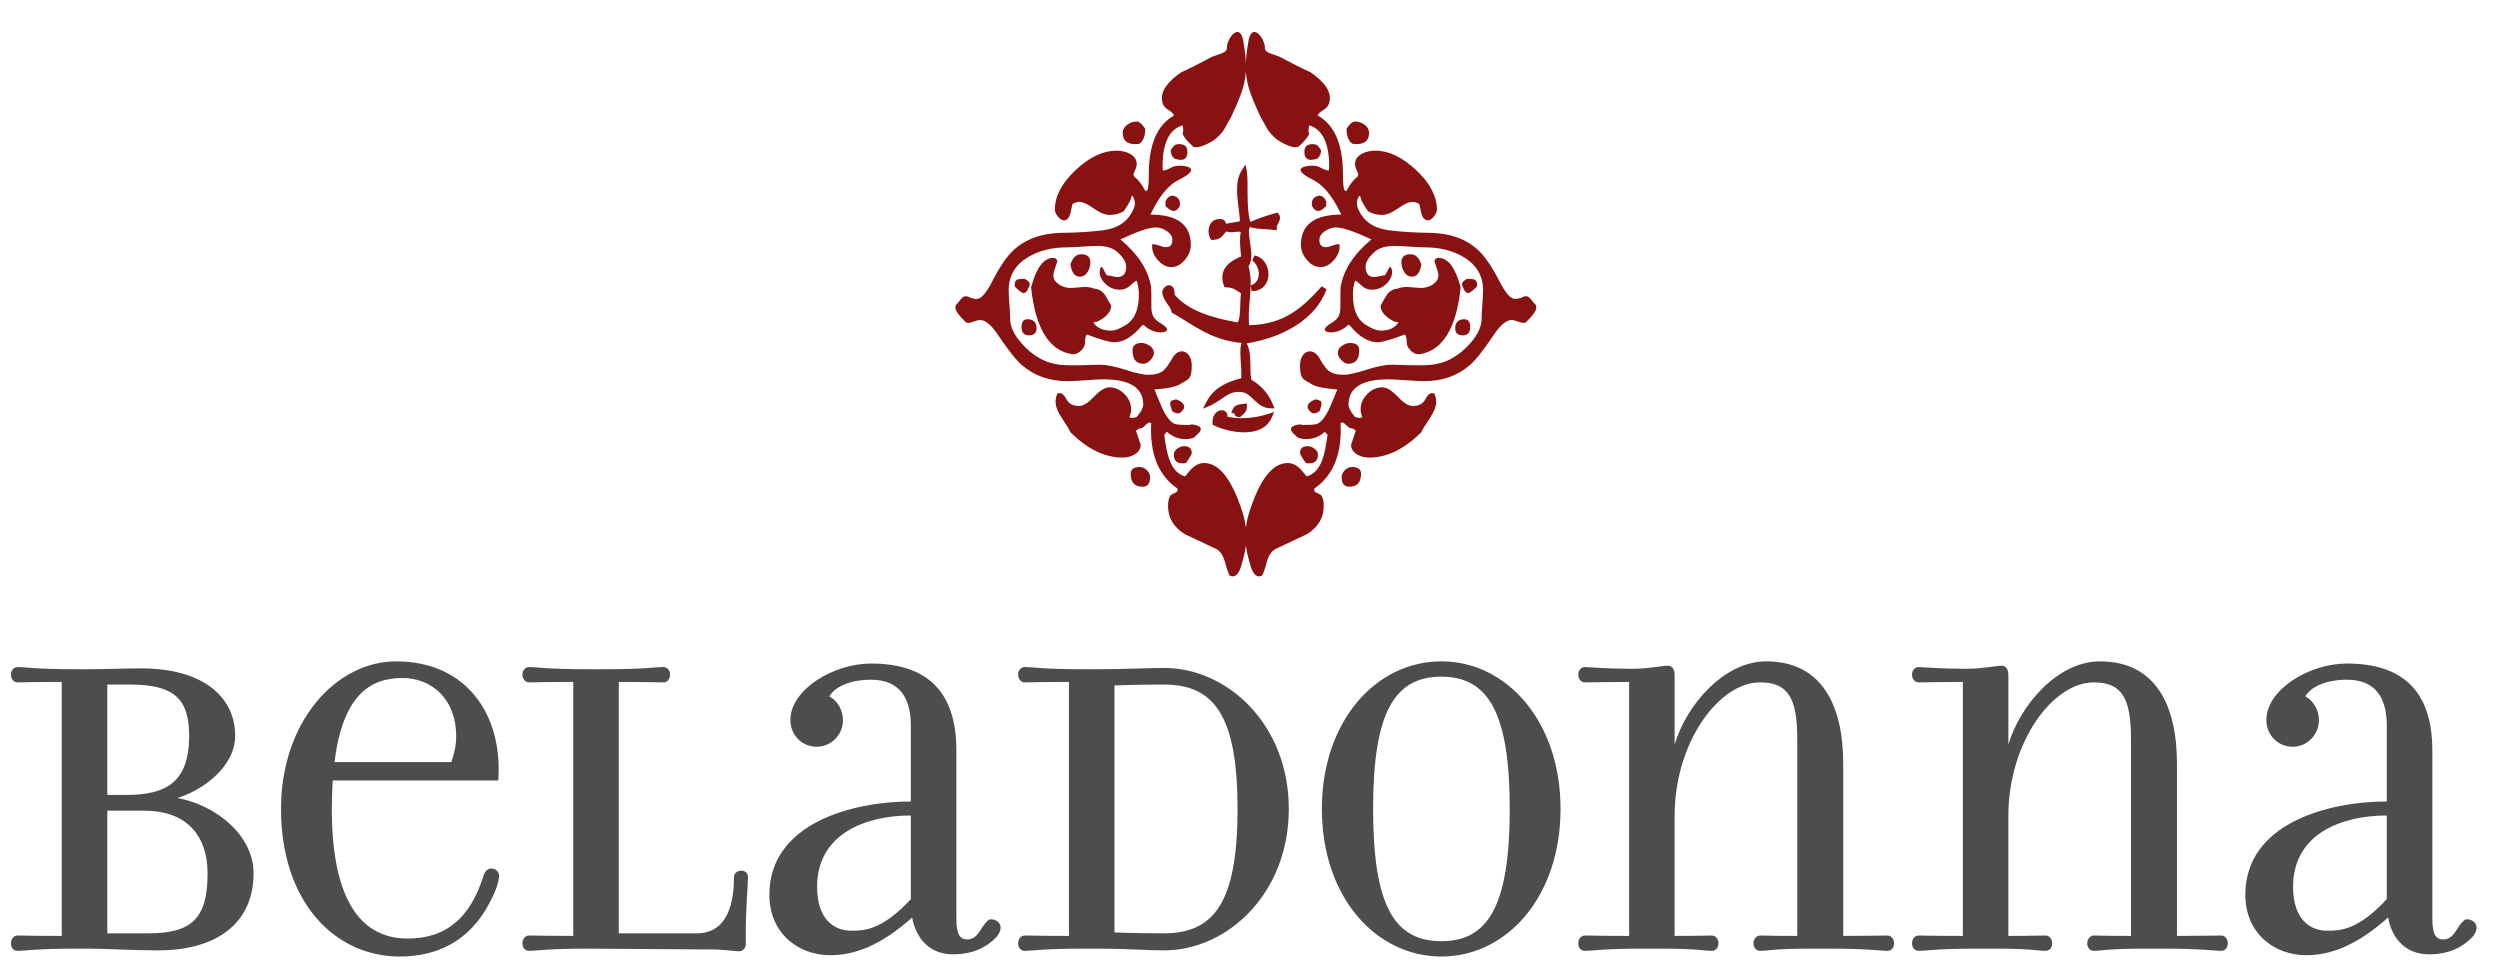 <?xml version="1.0" encoding="UTF-8" standalone="no"?>
<!-- Created with Inkscape (http://www.inkscape.org/) -->

<svg
   width="257.882"
   height="100"
   viewBox="0 0 68.231 26.458"
   version="1.1"
   id="svg5"
   inkscape:export-filename="C:\Users\Nika\Desktop\beladonna\Stran\Beladonna_logo_v1.png"
   inkscape:export-xdpi="96"
   inkscape:export-ydpi="96"
   inkscape:version="1.1.2 (b8e25be833, 2022-02-05)"
   sodipodi:docname="Beladonna_logo_v1.svg"
   xmlns:inkscape="http://www.inkscape.org/namespaces/inkscape"
   xmlns:sodipodi="http://sodipodi.sourceforge.net/DTD/sodipodi-0.dtd"
   xmlns="http://www.w3.org/2000/svg"
   xmlns:svg="http://www.w3.org/2000/svg">
  <sodipodi:namedview
     id="namedview7"
     pagecolor="#ffffff"
     bordercolor="#666666"
     borderopacity="1.0"
     inkscape:pageshadow="2"
     inkscape:pageopacity="0.0"
     inkscape:pagecheckerboard="0"
     inkscape:document-units="mm"
     showgrid="false"
     units="px"
     width="257.882px"
     height="129.417px"
     inkscape:zoom="2.9611953"
     inkscape:cx="163.27866"
     inkscape:cy="116.50701"
     inkscape:window-width="1920"
     inkscape:window-height="1017"
     inkscape:window-x="-8"
     inkscape:window-y="-8"
     inkscape:window-maximized="1"
     inkscape:current-layer="layer1" />
  <defs
     id="defs2">
    <clipPath
       clipPathUnits="userSpaceOnUse"
       id="clipPath23">
      <path
         d="M 0,566.929 H 566.929 V 0 H 0 Z"
         id="path21" />
    </clipPath>
  </defs>
  <g
     inkscape:label="Layer 1"
     inkscape:groupmode="layer"
     id="layer1">
    <g
       id="g19"
       clip-path="url(#clipPath23)"
       transform="matrix(0.197,0,0,-0.197,-13.79,44.024)">
      <g
         id="g25"
         transform="translate(167.58,386.888)">
        <path
           d="m 0,0 c -0.433,2.07 -1.265,2.99 -2.791,2.99 -1.15,0 -1.986,-0.776 -1.986,-1.868 0,-0.605 0.232,-1.094 0.721,-1.583 0.374,-0.374 0.374,-0.374 1.928,-1.553 2.128,-1.668 2.617,-2.387 2.617,-3.769 0,-2.617 -2.447,-4.572 -5.696,-4.572 -1.439,0 -2.763,0.431 -3.422,1.121 -0.232,0.231 -0.374,0.69 -0.374,1.151 0,0.288 0.055,0.517 0.201,0.805 l 0.978,1.756 h 0.489 c 0.142,-1.295 0.374,-1.928 1.005,-2.618 0.603,-0.662 1.411,-1.037 2.16,-1.037 1.265,0 2.184,0.893 2.184,2.129 0,1.18 -0.375,1.64 -3.28,3.912 -1.553,1.208 -1.955,1.841 -1.955,2.992 0,2.474 2.357,4.285 5.609,4.285 1.237,0 2.271,-0.315 2.791,-0.863 C 1.38,3.049 1.495,2.675 1.495,2.243 1.495,2.013 1.436,1.782 1.352,1.61 L 0.458,0 Z"
           style="fill:#231f20;fill-opacity:1;fill-rule:nonzero;stroke:none"
           id="path27" />
      </g>
      <g
         id="g29"
         transform="translate(180.054,385.765)">
        <path
           d="m 0,0 c 0.315,1.267 0.433,2.043 0.433,2.532 0,1.065 -0.634,1.64 -1.813,1.64 -1.38,0 -2.531,-0.863 -3.366,-2.475 -1.036,-2.012 -1.841,-5.032 -1.841,-6.96 0,-1.582 0.749,-2.56 1.956,-2.56 0.977,0 2.072,0.489 2.648,1.238 0.603,0.717 0.776,1.206 1.38,3.882 z m 5.294,-7.392 c -1.467,-1.121 -3.02,-1.84 -3.942,-1.84 -0.575,0 -1.151,0.258 -1.813,0.834 -0.371,0.344 -0.576,0.431 -0.804,0.431 -0.229,0 -0.375,-0.029 -1.266,-0.402 -1.38,-0.548 -2.846,-0.863 -3.941,-0.863 -1.928,0 -3.134,1.322 -3.134,3.423 0,2.358 1.237,6.126 2.617,8.081 1.467,2.015 3.509,3.021 6.24,3.021 0.663,0 1.383,-0.086 1.9,-0.201 0.26,-0.086 0.489,-0.115 0.576,-0.115 0.173,0 0.229,0 0.891,0.23 L 3.626,5.552 3.914,5.264 C 3.509,3.884 3.137,2.416 2.676,0.317 L 1.754,-3.767 C 1.581,-4.543 1.498,-5.263 1.498,-5.781 c 0,-1.035 0.516,-1.611 1.435,-1.611 0.607,0 1.037,0.115 2.16,0.663 l 0.374,0.171 z"
           style="fill:#231f20;fill-opacity:1;fill-rule:nonzero;stroke:none"
           id="path31" />
      </g>
      <g
         id="g33"
         transform="translate(193.711,378.545)">
        <path
           d="m 0,0 c -1.896,-1.437 -3.048,-2.013 -4.084,-2.013 -1.439,0 -2.618,1.122 -2.618,2.531 0,0.288 0.059,0.777 0.174,1.238 l 2.846,12.656 c 0.319,1.438 0.347,1.552 0.347,1.811 0,0.461 -0.202,0.632 -0.978,0.835 l -1.179,0.316 0.087,0.432 c 0.832,0.23 2.184,0.575 3.248,0.805 l 0.923,0.202 c 0.17,0.027 0.315,0.057 0.457,0.057 0.347,0 0.721,-0.345 0.721,-0.662 0,-0.144 -0.031,-0.345 -0.114,-0.633 L -0.288,17.086 -3.363,4.632 C -3.796,2.82 -3.97,1.87 -3.97,1.267 c 0,-0.979 0.489,-1.525 1.384,-1.525 0.776,0 1.32,0.23 2.759,1.151 z"
           style="fill:#231f20;fill-opacity:1;fill-rule:nonzero;stroke:none"
           id="path35" />
      </g>
      <g
         id="g37"
         transform="translate(199.029,387.665)">
        <path
           d="m 0,0 c -0.894,-1.87 -1.525,-4.574 -1.525,-6.529 0,-2.273 0.977,-3.511 2.759,-3.511 1.554,0 2.763,1.007 3.481,2.964 0.662,1.783 1.123,4.141 1.123,5.925 0,2.3 -0.863,3.423 -2.617,3.423 C 1.81,2.272 0.718,1.496 0,0 m 8.771,-1.151 c 0,-3.279 -1.553,-6.989 -3.567,-8.542 -1.293,-0.95 -2.874,-1.468 -4.66,-1.468 -3.307,0 -4.888,1.553 -4.888,4.718 0,3.134 1.38,6.587 3.221,8.14 1.324,1.093 3.134,1.668 5.12,1.668 3.134,0 4.774,-1.553 4.774,-4.516"
           style="fill:#231f20;fill-opacity:1;fill-rule:nonzero;stroke:none"
           id="path39" />
      </g>
      <g
         id="g41"
         transform="translate(209.722,389.937)">
        <path
           d="M 0,0 C 1.924,0.748 3.047,1.092 3.564,1.092 3.998,1.092 4.254,0.978 4.66,0.574 5.117,0.115 5.318,0 5.637,0 c 0.229,0 0.229,0 2.07,0.574 1.151,0.374 2.101,0.548 3.051,0.548 1.667,0 2.531,-0.692 2.531,-2.042 0,-0.404 -0.087,-1.007 -0.261,-1.64 l -1.525,-6.098 c -0.229,-0.834 -0.288,-1.208 -0.288,-1.583 0,-0.891 0.489,-1.409 1.352,-1.409 0.69,0 1.412,0.258 2.819,1.007 l -0.17,-0.893 c -1.987,-1.409 -3.023,-1.868 -4.143,-1.868 -1.497,0 -2.617,1.064 -2.617,2.444 0,0.404 0.086,0.92 0.229,1.525 l 1.553,6.184 c 0.145,0.547 0.232,1.036 0.232,1.438 0,0.978 -0.662,1.553 -1.758,1.553 -0.946,0 -1.924,-0.374 -2.672,-1.007 -0.805,-0.66 -1.151,-1.494 -1.928,-4.314 -0.804,-2.962 -1.324,-5.148 -1.324,-5.752 0,-0.518 0.201,-0.835 0.69,-1.093 l -0.056,-0.375 c -0.891,-0.287 -1.841,-0.489 -2.389,-0.489 -0.603,0 -1.119,0.605 -1.119,1.295 0,0.201 0.027,0.402 0.114,0.69 l 2.07,7.996 c 0.287,1.238 0.315,1.325 0.315,1.697 0,0.605 -0.43,0.978 -1.206,0.978 -0.374,0 -0.69,-0.028 -1.353,-0.115 z"
           style="fill:#231f20;fill-opacity:1;fill-rule:nonzero;stroke:none"
           id="path43" />
      </g>
      <g
         id="g45"
         transform="translate(235.565,389.937)">
        <path
           d="M 0,0 C 1.408,0.633 2.96,1.092 3.65,1.092 4.083,1.092 4.426,0.92 4.745,0.546 5.147,0.115 5.29,0 5.521,0 c 0.115,0 0.288,0.028 0.458,0.085 1.899,0.633 3.512,1.007 4.459,1.007 0.748,0 1.324,-0.23 1.754,-0.662 0.519,-0.546 0.575,-0.574 0.863,-0.574 0.201,0 0.403,0.058 1.352,0.402 1.668,0.604 2.849,0.864 3.883,0.864 1.553,0 2.417,-0.749 2.417,-2.042 0,-0.347 -0.087,-0.806 -0.257,-1.525 l -1.64,-6.444 c -0.087,-0.431 -0.174,-0.977 -0.174,-1.352 0,-0.863 0.517,-1.409 1.353,-1.409 0.718,0 1.639,0.345 2.818,1.035 l -0.201,-0.921 c -2.07,-1.437 -3.02,-1.868 -4.084,-1.868 -1.467,0 -2.676,1.151 -2.676,2.588 0,0.317 0.086,0.92 0.26,1.553 l 1.553,6.156 c 0.142,0.518 0.228,1.093 0.228,1.351 0,0.863 -0.718,1.496 -1.667,1.496 -1.123,0 -2.302,-0.603 -2.964,-1.496 -0.603,-0.804 -0.947,-1.869 -1.81,-5.522 -0.808,-3.278 -0.863,-3.538 -0.863,-4.027 0,-0.546 0.201,-0.863 0.69,-1.121 l -0.059,-0.375 c -2.07,-0.489 -2.07,-0.489 -2.417,-0.489 -0.575,0 -1.091,0.605 -1.091,1.266 0,0.173 0.058,0.461 0.145,0.806 l 2.069,8.053 c 0.174,0.69 0.23,1.037 0.23,1.382 0,0.92 -0.659,1.495 -1.724,1.495 -1.181,0 -2.388,-0.632 -3.022,-1.639 -0.403,-0.605 -1.033,-2.59 -1.81,-5.639 -0.661,-2.588 -0.806,-3.335 -0.806,-3.767 0,-0.575 0.201,-0.863 0.688,-1.093 L 3.42,-12.801 c -0.976,-0.287 -1.898,-0.489 -2.387,-0.489 -0.575,0 -1.12,0.633 -1.12,1.352 0,0.202 0.028,0.375 0.087,0.663 l 2.098,7.996 c 0.288,1.151 0.315,1.236 0.315,1.582 0,0.718 -0.402,1.063 -1.293,1.063 -0.315,0 -0.662,-0.028 -1.266,-0.115 z"
           style="fill:#231f20;fill-opacity:1;fill-rule:nonzero;stroke:none"
           id="path47" />
      </g>
      <g
         id="g49"
         transform="translate(268.888,385.765)">
        <path
           d="m 0,0 c 0.316,1.267 0.434,2.043 0.434,2.532 0,1.065 -0.634,1.64 -1.814,1.64 -1.38,0 -2.53,-0.863 -3.366,-2.475 -1.036,-2.012 -1.841,-5.032 -1.841,-6.96 0,-1.582 0.749,-2.56 1.956,-2.56 0.978,0 2.072,0.489 2.649,1.238 0.602,0.717 0.776,1.206 1.379,3.882 z m 5.294,-7.392 c -1.467,-1.121 -3.02,-1.84 -3.941,-1.84 -0.576,0 -1.152,0.258 -1.814,0.834 -0.371,0.344 -0.575,0.431 -0.804,0.431 -0.229,0 -0.375,-0.029 -1.265,-0.402 -1.38,-0.548 -2.847,-0.863 -3.942,-0.863 -1.927,0 -3.134,1.322 -3.134,3.423 0,2.358 1.238,6.126 2.618,8.081 1.466,2.015 3.508,3.021 6.24,3.021 0.662,0 1.383,-0.086 1.899,-0.201 0.26,-0.086 0.49,-0.115 0.576,-0.115 0.173,0 0.229,0 0.891,0.23 L 3.627,5.552 3.914,5.264 C 3.509,3.884 3.138,2.416 2.677,0.317 L 1.755,-3.767 C 1.581,-4.543 1.498,-5.263 1.498,-5.781 c 0,-1.035 0.517,-1.611 1.436,-1.611 0.606,0 1.036,0.115 2.159,0.663 l 0.375,0.171 z"
           style="fill:#231f20;fill-opacity:1;fill-rule:nonzero;stroke:none"
           id="path51" />
      </g>
      <g
         id="g53"
         transform="translate(283.925,386.888)">
        <path
           d="m 0,0 c -0.434,2.07 -1.266,2.99 -2.791,2.99 -1.151,0 -1.986,-0.776 -1.986,-1.868 0,-0.605 0.232,-1.094 0.72,-1.583 0.375,-0.374 0.375,-0.374 1.928,-1.553 2.129,-1.668 2.617,-2.387 2.617,-3.769 0,-2.617 -2.447,-4.572 -5.695,-4.572 -1.439,0 -2.763,0.431 -3.422,1.121 -0.232,0.231 -0.375,0.69 -0.375,1.151 0,0.288 0.056,0.517 0.201,0.805 l 0.978,1.756 h 0.489 c 0.143,-1.295 0.374,-1.928 1.006,-2.618 0.602,-0.662 1.41,-1.037 2.159,-1.037 1.266,0 2.185,0.893 2.185,2.129 0,1.18 -0.375,1.64 -3.28,3.912 -1.553,1.208 -1.956,1.841 -1.956,2.992 0,2.474 2.358,4.285 5.61,4.285 1.237,0 2.271,-0.315 2.791,-0.863 C 1.38,3.049 1.494,2.675 1.494,2.243 1.494,2.013 1.436,1.782 1.352,1.61 L 0.458,0 Z"
           style="fill:#231f20;fill-opacity:1;fill-rule:nonzero;stroke:none"
           id="path55" />
      </g>
      <g
         id="g57"
         transform="translate(296.402,385.765)">
        <path
           d="m 0,0 c 0.315,1.267 0.433,2.043 0.433,2.532 0,1.065 -0.634,1.64 -1.813,1.64 -1.38,0 -2.531,-0.863 -3.366,-2.475 -1.033,-2.012 -1.841,-5.032 -1.841,-6.96 0,-1.582 0.749,-2.56 1.955,-2.56 0.978,0 2.073,0.489 2.649,1.238 0.603,0.717 0.776,1.206 1.379,3.882 z m 5.294,-7.392 c -1.467,-1.121 -3.02,-1.84 -3.942,-1.84 -0.576,0 -1.151,0.258 -1.813,0.834 -0.371,0.344 -0.575,0.431 -0.805,0.431 -0.228,0 -0.374,-0.029 -1.265,-0.402 -1.38,-0.548 -2.846,-0.863 -3.942,-0.863 -1.927,0 -3.133,1.322 -3.133,3.423 0,2.358 1.237,6.126 2.617,8.081 1.467,2.015 3.509,3.021 6.24,3.021 0.662,0 1.383,-0.086 1.899,-0.201 0.261,-0.086 0.49,-0.115 0.577,-0.115 0.172,0 0.228,0 0.89,0.23 L 3.626,5.552 3.914,5.264 C 3.509,3.884 3.137,2.416 2.676,0.317 L 1.754,-3.767 c -0.17,-0.776 -0.257,-1.496 -0.257,-2.014 0,-1.035 0.517,-1.611 1.436,-1.611 0.606,0 1.037,0.115 2.16,0.663 l 0.374,0.171 z"
           style="fill:#231f20;fill-opacity:1;fill-rule:nonzero;stroke:none"
           id="path59" />
      </g>
      <g
         id="g61"
         transform="translate(309.886,392.066)">
        <path
           d="M 0,0 -2.389,4.744 -1.758,5.176 0.315,2.559 C 0.689,2.07 0.745,2.013 0.978,2.013 c 0.201,0 0.371,0.114 0.689,0.431 L 4.486,5.176 5.089,4.774 1.266,0 Z M 5.838,-1.841 C 4.628,-2.733 3.248,-4.113 0.946,-6.674 l -3.768,-4.229 c -0.489,-0.546 -0.658,-0.834 -0.658,-1.121 0,-0.373 0.315,-0.661 0.946,-0.834 1.21,-0.316 2.416,-0.489 3.366,-0.489 1.439,0 2.617,0.833 3.796,2.675 l 0.576,-0.316 c -1.869,-3.625 -2.819,-4.545 -4.515,-4.545 -0.662,0 -1.438,0.115 -3.223,0.402 -2.445,0.432 -2.617,0.461 -3.221,0.461 -0.776,0 -1.237,-0.173 -2.27,-0.835 l -0.548,0.605 c 1.237,1.092 2.704,2.56 4.43,4.428 l 5.464,6.128 c 0.433,0.459 0.461,0.518 0.461,0.719 0,0.259 -0.115,0.316 -0.603,0.316 H -1.64 c -1.872,0 -2.618,-0.345 -4.056,-1.898 l -0.433,0.374 c 1.754,2.992 2.388,3.538 4.056,3.538 h 7.738 z"
           style="fill:#231f20;fill-opacity:1;fill-rule:nonzero;stroke:none"
           id="path63" />
      </g>
      <g
         id="g65"
         transform="translate(322.676,384.874)">
        <path
           d="m 0,0 c 1.872,0.375 2.731,1.295 2.731,2.962 0,1.325 -0.63,2.072 -1.781,2.072 -1.38,0 -2.358,-0.95 -3.252,-3.078 -0.371,-0.892 -0.631,-1.726 -0.631,-2.07 0,-0.231 0.142,-0.375 0.374,-0.375 0.115,0 0.374,0.03 0.891,0.144 z m 4.257,-6.185 c -2.79,-1.581 -4.514,-2.156 -6.442,-2.156 -2.648,0 -4.114,1.553 -4.114,4.285 0,3.106 1.497,6.788 3.394,8.457 1.265,1.092 3.106,1.754 4.947,1.754 2.243,0 3.595,-1.034 3.595,-2.818 C 5.637,2.099 4.947,0.69 4.056,0.086 3.626,-0.201 2.36,-0.576 0.922,-0.891 L -1.293,-1.352 C -2.818,-1.64 -2.818,-1.64 -3.02,-1.754 -3.279,-1.87 -3.395,-2.272 -3.395,-3.136 c 0,-2.3 1.009,-3.537 2.906,-3.537 1.38,0 3.051,0.518 4.947,1.525 z"
           style="fill:#231f20;fill-opacity:1;fill-rule:nonzero;stroke:none"
           id="path67" />
      </g>
      <g
         id="g69"
         transform="translate(252.012,481.534)">
        <path
           d="M 0,0 C 0.235,0 0.498,0.099 0.799,0.303 0.984,0.835 1.077,1.181 1.077,1.332 L 1.006,1.68 C 0.719,1.844 0.443,1.934 0.174,1.934 -0.514,1.647 -0.859,1.303 -0.859,0.9 -0.859,0.718 -0.754,0.521 -0.554,0.313 -0.355,0.104 -0.17,0 0,0 M 5.037,9.758 C 4.653,9.758 4.275,9.627 3.896,9.356 3.524,9.088 3.332,8.771 3.332,8.403 3.332,8.069 3.496,7.729 3.813,7.389 4.127,7.045 4.449,6.875 4.771,6.875 c 1.008,0 1.526,0.617 1.526,1.858 0,0.679 -0.422,1.025 -1.26,1.025 m 15.832,3.286 c -0.851,0 -1.278,-0.419 -1.278,-1.256 0,-0.65 0.352,-0.976 1.057,-0.976 0.682,0 1.026,0.379 1.026,1.131 0,0.733 -0.27,1.101 -0.805,1.101 M -0.652,-6.924 c 0.82,0 1.228,0.401 1.228,1.204 0,0.318 -0.158,0.595 -0.465,0.829 -0.312,0.232 -0.633,0.349 -0.97,0.349 -0.7,0 -1.049,-0.318 -1.049,-0.953 0,-0.164 0.268,-0.626 0.804,-1.38 0.166,-0.034 0.313,-0.049 0.452,-0.049 M 23.35,15.088 c -0.065,-0.873 -0.099,-1.533 -0.099,-1.97 0,-1.069 -0.514,-2.196 -1.556,-3.386 C 20.816,8.733 19.816,7.952 18.713,7.404 18.028,7.065 17.193,6.841 16.206,6.723 15.485,6.657 14.566,6.641 13.443,6.672 L 10.811,6.747 C 9.926,6.747 8.753,6.516 7.296,6.049 5.845,5.577 4.793,5.345 4.137,5.345 3.203,5.345 2.49,5.544 2.006,5.943 1.671,6.228 1.244,6.832 0.725,7.752 -0.222,9.277 -1.908,8.643 -1.908,6.63 -1.908,4.617 -1.367,4.738 -0.281,4.038 0.279,3.685 1.455,3.447 3.262,3.311 2.593,1.671 2.203,0.753 2.104,0.552 1.467,-0.702 0.86,-1.387 0.279,-1.508 -0.09,-1.571 -0.678,-1.605 -1.484,-1.605 c -0.159,0 -0.273,0.062 -0.412,0.084 0,0 -2.094,-0.149 -0.903,-1.278 0.33,-0.312 0.621,-0.621 0.717,-0.612 0.318,-0.102 0.646,-0.152 1,-0.152 0.971,0 1.815,0.318 2.537,0.952 l 0.123,0.025 c -0.012,0 0.093,-0.127 0.328,-0.373 -0.201,-1.54 -0.427,-2.663 -0.683,-3.362 -0.467,-1.322 -1.195,-2.128 -2.201,-2.41 -0.266,0.316 -0.543,0.644 -0.832,0.978 -0.566,0.585 -1.167,0.878 -1.803,0.878 -2.092,0 -3.856,-2.243 -5.293,-6.723 -0.143,-0.444 -0.304,-0.902 -0.501,-2.219 -0.198,1.317 -0.359,1.775 -0.501,2.219 -1.439,4.48 -3.202,6.723 -5.294,6.723 -0.637,0 -1.237,-0.293 -1.803,-0.878 -0.288,-0.334 -0.566,-0.662 -0.832,-0.978 -1.006,0.282 -1.733,1.088 -2.2,2.41 -0.257,0.699 -0.483,1.822 -0.684,3.362 0.235,0.246 0.34,0.373 0.328,0.373 l 0.123,-0.025 c 0.722,-0.634 1.566,-0.952 2.538,-0.952 0.352,0 0.68,0.05 0.999,0.152 0.096,-0.009 0.387,0.3 0.716,0.612 1.192,1.129 -0.901,1.278 -0.901,1.278 -0.14,-0.022 -0.254,-0.084 -0.412,-0.084 -0.808,0 -1.396,0.034 -1.764,0.097 -0.581,0.121 -1.188,0.806 -1.825,2.06 -0.099,0.201 -0.489,1.119 -1.157,2.759 1.806,0.136 2.982,0.374 3.542,0.727 1.086,0.7 1.628,0.579 1.628,2.592 0,2.013 -1.687,2.647 -2.633,1.122 -0.52,-0.92 -0.947,-1.524 -1.281,-1.809 -0.486,-0.399 -1.198,-0.598 -2.132,-0.598 -0.656,0 -1.708,0.232 -3.159,0.704 -1.457,0.467 -2.63,0.698 -3.514,0.698 l -2.633,-0.075 c -1.123,-0.031 -2.042,-0.015 -2.763,0.051 -0.987,0.118 -1.822,0.342 -2.506,0.681 -1.105,0.548 -2.104,1.329 -2.983,2.328 -1.042,1.19 -1.556,2.317 -1.556,3.386 0,0.437 -0.034,1.097 -0.099,1.97 -0.071,0.878 -0.105,1.534 -0.105,1.971 0,1.994 0.894,3.522 2.686,4.591 1.506,0.902 3.316,1.356 5.438,1.356 0.474,0 1.164,0.032 2.077,0.099 0.909,0.065 1.59,0.1 2.042,0.1 1.234,0 2.165,-0.273 2.79,-0.827 0.829,-0.753 1.247,-1.426 1.247,-2.007 0,-0.986 -0.399,-1.482 -1.203,-1.482 -0.168,0 -0.403,0.038 -0.715,0.114 -0.303,0.074 -0.548,0.111 -0.715,0.111 -0.449,0.353 -0.713,1.869 -1.002,0.803 -0.29,-1.066 0.922,-2.786 2.759,-2.786 0.57,0 1.065,0.209 1.491,0.63 0.431,0.419 0.712,0.628 0.842,0.628 0.201,-0.618 0.301,-1.258 0.301,-1.909 0,-2.038 -0.567,-3.427 -1.706,-4.162 -0.872,-0.566 -1.59,-0.852 -2.159,-0.852 -1.12,0 -1.93,0.365 -2.435,1.102 0.099,0.083 0.207,0.128 0.303,0.128 0.053,0 0.103,-0.011 0.152,-0.026 1.336,0.651 2.008,1.403 2.008,2.257 -0.498,0.902 -0.795,1.414 -0.882,1.53 -0.396,0.52 -0.894,0.795 -1.482,0.829 -0.346,0.152 -0.77,0.224 -1.253,0.224 -0.232,0 -0.572,-0.022 -1.024,-0.065 -0.452,-0.042 -0.798,-0.062 -1.03,-0.062 -0.532,0 -1.043,0.157 -1.531,0.45 -0.536,0.355 -0.805,0.78 -0.805,1.281 0,0.254 0.077,0.588 0.229,1.006 0.201,0.566 0.306,0.894 0.325,0.978 -0.103,0.301 -0.285,0.453 -0.554,0.453 -1.334,0 -2.364,-1.363 -3.085,-4.09 0.588,-5.651 2.469,-8.739 5.647,-9.257 h 0.12 c 0.393,-0.036 0.77,0.131 1.145,0.49 0.377,0.361 0.563,0.74 0.563,1.142 0,0.6 0.087,0.967 0.254,1.098 1.893,-0.718 3.153,-1.077 3.787,-1.077 1.287,0 2.571,0.779 3.846,2.333 l 0.269,0.079 c -0.056,0 0.224,-0.373 1.03,-0.753 1.318,-0.621 3.335,-0.224 1.293,0.974 -0.903,0.531 -1.293,1.043 -1.293,2.234 0,1.725 -0.013,2.634 -0.028,2.737 -0.368,2.359 -1.788,4.574 -4.266,6.647 2.376,1.107 4.006,1.655 4.894,1.655 0.504,0 0.996,-0.155 1.482,-0.476 0.557,-0.35 0.829,-0.767 0.829,-1.256 0,-0.667 -0.303,-1.003 -0.903,-1.003 -0.204,0 -0.501,0.07 -0.891,0.215 -0.393,0.141 -0.693,0.212 -0.891,0.212 h -0.078 l -0.049,-0.325 c 0,-0.665 0.276,-1.313 0.832,-1.932 0.551,-0.617 1.16,-0.929 1.829,-0.929 0.702,0 1.327,0.332 1.878,0.994 0.557,0.659 0.826,1.347 0.826,2.067 0,2.811 -1.86,4.214 -5.591,4.214 1.504,3.211 2.935,4.321 3.936,4.818 3.503,1.743 0.556,1.957 0.255,1.957 -0.287,0 -0.822,0.011 -1.304,-0.261 -0.486,-0.275 -0.873,-0.413 -1.151,-0.413 -0.034,0.131 -0.059,0.322 -0.059,0.574 0,3.228 0.922,5.126 2.766,5.694 0.065,-0.233 0.099,-0.456 0.099,-0.679 0,-0.182 -0.034,-0.356 -0.099,-0.526 0.312,-0.6 0.835,-1.204 1.553,-1.807 l 0.378,-0.025 c 0.197,-0.012 0.519,0.059 0.952,0.229 2.308,0.867 2.975,2.361 3.424,3.211 l 0.401,0.693 c 0.981,2.206 1.937,4.054 2.069,6.358 0.132,-2.304 1.087,-4.152 2.067,-6.358 l 0.402,-0.693 c 0.45,-0.85 1.116,-2.344 3.424,-3.211 0.433,-0.17 0.754,-0.241 0.952,-0.229 l 0.378,0.025 c 0.717,0.603 1.241,1.207 1.553,1.807 -0.064,0.17 -0.099,0.344 -0.099,0.526 0,0.223 0.035,0.446 0.099,0.679 1.844,-0.568 2.766,-2.466 2.766,-5.694 0,-0.252 -0.025,-0.443 -0.059,-0.574 -0.278,0 -0.665,0.138 -1.15,0.413 -0.483,0.272 -1.018,0.261 -1.305,0.261 -0.301,0 -3.248,-0.214 0.256,-1.957 1,-0.497 2.432,-1.607 3.936,-4.818 -3.733,0 -5.592,-1.403 -5.592,-4.214 0,-0.72 0.269,-1.408 0.826,-2.067 0.551,-0.662 1.176,-0.994 1.879,-0.994 0.668,0 1.277,0.312 1.828,0.929 0.557,0.619 0.832,1.267 0.832,1.932 L 3.537,23.455 H 3.459 c -0.197,0 -0.498,-0.071 -0.891,-0.212 -0.39,-0.145 -0.687,-0.215 -0.89,-0.215 -0.601,0 -0.905,0.336 -0.905,1.003 0,0.489 0.273,0.906 0.831,1.256 0.485,0.321 0.976,0.476 1.481,0.476 0.888,0 2.519,-0.548 4.894,-1.655 C 5.502,22.035 4.081,19.82 3.713,17.461 3.697,17.358 3.686,16.449 3.686,14.724 3.686,13.533 3.295,13.021 2.393,12.49 0.35,11.292 2.367,10.895 3.686,11.516 c 0.805,0.38 1.085,0.753 1.029,0.753 L 4.984,12.19 C 6.26,10.636 7.543,9.857 8.83,9.857 c 0.635,0 1.894,0.359 3.787,1.077 0.167,-0.131 0.254,-0.498 0.254,-1.098 0,-0.402 0.186,-0.781 0.563,-1.142 0.375,-0.359 0.752,-0.526 1.144,-0.49 h 0.121 c 3.178,0.518 5.059,3.606 5.647,9.257 -0.721,2.727 -1.751,4.09 -3.084,4.09 -0.27,0 -0.452,-0.152 -0.555,-0.453 0.02,-0.084 0.124,-0.412 0.325,-0.978 0.152,-0.418 0.23,-0.752 0.23,-1.006 0,-0.501 -0.27,-0.926 -0.805,-1.281 -0.489,-0.293 -1,-0.45 -1.531,-0.45 -0.233,0 -0.579,0.02 -1.031,0.062 -0.452,0.043 -0.791,0.065 -1.024,0.065 -0.482,0 -0.906,-0.072 -1.254,-0.224 -0.587,-0.034 -1.086,-0.309 -1.481,-0.829 -0.087,-0.116 -0.384,-0.628 -0.882,-1.53 0,-0.854 0.672,-1.606 2.008,-2.257 0.05,0.015 0.099,0.026 0.152,0.026 0.096,0 0.203,-0.045 0.303,-0.128 -0.504,-0.737 -1.315,-1.102 -2.435,-1.102 -0.569,0 -1.287,0.286 -2.159,0.852 -1.139,0.735 -1.705,2.124 -1.705,4.162 0,0.651 0.099,1.291 0.3,1.909 0.13,0 0.411,-0.209 0.842,-0.628 0.426,-0.421 0.921,-0.63 1.491,-0.63 1.838,0 3.049,1.72 2.76,2.786 -0.29,1.066 -0.554,-0.45 -1.002,-0.803 -0.168,0 -0.413,-0.037 -0.715,-0.111 -0.313,-0.076 -0.548,-0.114 -0.715,-0.114 -0.805,0 -1.203,0.496 -1.203,1.482 0,0.581 0.417,1.254 1.246,2.007 0.625,0.554 1.557,0.827 2.791,0.827 0.451,0 1.133,-0.035 2.041,-0.1 0.914,-0.067 1.603,-0.099 2.076,-0.099 2.123,0 3.934,-0.454 5.44,-1.356 1.791,-1.069 2.685,-2.597 2.685,-4.591 0,-0.437 -0.033,-1.093 -0.105,-1.971 m 7.431,-0.064 c -0.114,0.07 -0.324,0.305 -0.628,0.705 -0.253,0.335 -0.491,0.5 -0.729,0.5 l -0.276,-0.024 c -0.47,-0.234 -0.882,-0.351 -1.253,-0.351 -0.604,0 -1.305,0.779 -2.11,2.334 -1.046,2.054 -2.036,3.519 -2.965,4.392 -1.682,1.571 -3.91,2.38 -6.664,2.431 -2.342,0.031 -4.297,0.161 -5.871,0.378 -2.144,0.3 -3.547,1.352 -4.218,3.159 -0.065,0.185 -0.098,0.371 -0.098,0.555 0,0.333 0.098,0.668 0.302,1 h 0.176 c 0,-0.383 0.36,-1.088 1.078,-2.106 0.584,-0.331 1.219,-0.501 1.909,-0.501 0.652,0 1.395,0.304 2.24,0.901 0.844,0.604 1.513,0.906 1.995,0.906 0.321,0 0.638,-0.102 0.953,-0.302 0.099,-0.453 0.204,-0.91 0.304,-1.377 0.185,-0.586 0.476,-0.883 0.881,-0.883 0.269,0 0.539,0.175 0.826,0.528 0.279,0.355 0.428,0.662 0.428,0.929 0,1.873 -0.959,3.71 -2.878,5.506 -1.912,1.8 -3.8,2.694 -5.653,2.694 C 7.859,36.398 7.259,36.267 6.723,36 6.052,35.65 5.718,35.175 5.718,34.567 c 0,-0.265 0.074,-0.552 0.222,-0.863 0.156,-0.308 0.226,-0.516 0.226,-0.613 L 6.067,32.811 C 5.502,32.376 4.984,31.719 4.539,30.834 H 4.387 c -0.235,-0.039 -0.35,0.752 -0.35,2.354 0,4.083 -1.162,6.773 -3.486,8.082 0.043,0.235 0.344,0.51 0.879,0.84 0.539,0.326 0.8,0.855 0.8,1.592 0,1.137 -0.896,2.326 -2.685,3.561 -0.85,0.369 -2.066,0.973 -3.638,1.806 -1.204,0.788 -2.729,0.69 -2.68,1.609 0,1.331 -1.993,3.942 -2.358,0.351 -0.166,-0.843 -0.247,-1.706 -0.276,-2.584 -0.03,0.878 -0.111,1.741 -0.277,2.584 -0.366,3.591 -2.358,0.98 -2.358,-0.351 0.05,-0.919 -1.477,-0.821 -2.68,-1.609 -1.572,-0.833 -2.788,-1.437 -3.638,-1.806 -1.789,-1.235 -2.686,-2.424 -2.686,-3.561 0,-0.737 0.263,-1.266 0.801,-1.592 0.536,-0.33 0.836,-0.605 0.879,-0.84 -2.323,-1.309 -3.487,-3.999 -3.487,-8.082 0,-1.602 -0.114,-2.393 -0.349,-2.354 h -0.152 c -0.445,0.885 -0.962,1.542 -1.528,1.977 l -0.099,0.28 c 0,0.097 0.071,0.305 0.226,0.613 0.148,0.311 0.222,0.598 0.222,0.863 0,0.608 -0.334,1.083 -1.005,1.433 -0.536,0.267 -1.136,0.398 -1.807,0.398 -1.853,0 -3.74,-0.894 -5.653,-2.694 -1.918,-1.796 -2.877,-3.633 -2.877,-5.506 0,-0.267 0.148,-0.574 0.427,-0.929 0.288,-0.353 0.557,-0.528 0.826,-0.528 0.405,0 0.696,0.297 0.882,0.883 0.099,0.467 0.204,0.924 0.303,1.377 0.315,0.2 0.631,0.302 0.953,0.302 0.483,0 1.151,-0.302 1.995,-0.906 0.845,-0.597 1.588,-0.901 2.24,-0.901 0.69,0 1.325,0.17 1.909,0.501 0.718,1.018 1.077,1.723 1.077,2.106 h 0.177 c 0.204,-0.332 0.303,-0.667 0.303,-1 0,-0.184 -0.034,-0.37 -0.099,-0.555 -0.672,-1.807 -2.073,-2.859 -4.218,-3.159 -1.574,-0.217 -3.529,-0.347 -5.872,-0.378 -2.753,-0.051 -4.981,-0.86 -6.664,-2.431 -0.928,-0.873 -1.918,-2.338 -2.964,-4.392 -0.804,-1.555 -1.506,-2.334 -2.11,-2.334 -0.371,0 -0.783,0.117 -1.253,0.351 l -0.275,0.024 c -0.239,0 -0.477,-0.165 -0.73,-0.5 -0.303,-0.4 -0.514,-0.635 -0.629,-0.705 -0.033,-0.148 -0.049,-0.272 -0.049,-0.373 0,-0.436 0.504,-1.13 1.507,-2.083 l 0.275,-0.026 c 0.189,0 0.455,0.07 0.811,0.201 0.365,0.134 0.637,0.2 0.82,0.2 0.752,0 1.611,-0.733 2.58,-2.205 1.346,-2.005 2.419,-3.365 3.242,-4.066 1.702,-1.472 3.809,-2.206 6.318,-2.206 0.557,0 1.383,0.042 2.488,0.127 1.101,0.082 1.93,0.125 2.481,0.125 3.663,0 5.498,-1.175 5.498,-3.514 0,-0.419 -0.304,-0.989 -0.907,-1.705 -0.25,-0.087 -0.461,-0.127 -0.631,-0.127 -0.164,0 -0.291,0.04 -0.374,0.127 0.154,0.351 0.232,0.701 0.232,1.053 0,0.803 -0.303,1.515 -0.922,2.131 -0.606,0.618 -1.312,0.929 -2.116,0.929 -0.57,0 -1.269,-0.431 -2.089,-1.29 -0.814,-0.86 -1.506,-1.296 -2.076,-1.296 -0.838,0 -1.417,0.298 -1.729,0.894 -0.319,0.596 -0.628,0.888 -0.931,0.888 -0.118,0 -0.233,-0.017 -0.353,-0.045 -0.174,-0.388 -0.248,-0.773 -0.248,-1.157 0,-0.637 0.275,-1.364 0.826,-2.188 0.706,-1.048 1.117,-1.724 1.229,-2.029 2.357,-2.339 4.764,-3.51 7.224,-3.51 0.622,0 1.172,0.136 1.658,0.427 0.566,0.336 0.851,0.784 0.851,1.354 -0.217,0.651 -0.436,1.293 -0.653,1.932 0.251,0.233 0.461,0.351 0.625,0.351 h 0.102 c 0.152,0.032 0.35,0.173 0.591,0.427 0.245,0.247 0.421,0.374 0.542,0.374 0.099,-0.034 0.179,-0.058 0.247,-0.074 -0.015,-0.334 -0.022,-0.661 -0.022,-0.976 0,-3.733 1.222,-6.434 3.66,-8.105 l 0.025,-0.229 c 0,-0.147 -0.139,-0.28 -0.427,-0.396 -0.334,-0.153 -0.532,-0.28 -0.6,-0.379 -0.198,-0.318 -0.3,-0.796 -0.3,-1.429 0,-1.606 0.758,-2.899 2.28,-3.864 1.454,-0.688 2.914,-1.375 4.369,-2.06 0.55,-0.281 0.952,-0.852 1.203,-1.703 0.297,-1.104 0.535,-1.774 0.699,-2.006 0.155,-0.07 0.276,-0.104 0.381,-0.104 0.535,0 0.941,0.512 1.228,1.529 0.123,0.496 0.442,1.42 0.624,2.678 0.182,-1.258 0.503,-2.182 0.625,-2.678 0.287,-1.017 0.693,-1.529 1.228,-1.529 0.106,0 0.227,0.034 0.381,0.104 0.164,0.232 0.403,0.902 0.699,2.006 0.25,0.851 0.653,1.422 1.204,1.703 1.454,0.685 2.914,1.372 4.368,2.06 1.522,0.965 2.28,2.258 2.28,3.864 0,0.633 -0.102,1.111 -0.3,1.429 -0.068,0.099 -0.266,0.226 -0.6,0.379 -0.288,0.116 -0.427,0.249 -0.427,0.396 l 0.024,0.229 c 2.439,1.671 3.66,4.372 3.66,8.105 0,0.315 -0.005,0.642 -0.021,0.976 0.068,0.016 0.148,0.04 0.248,0.074 0.12,0 0.297,-0.127 0.541,-0.374 0.241,-0.254 0.439,-0.395 0.591,-0.427 h 0.102 c 0.164,0 0.374,-0.118 0.625,-0.351 -0.216,-0.639 -0.436,-1.281 -0.653,-1.932 0,-0.57 0.284,-1.018 0.851,-1.354 0.486,-0.291 1.037,-0.427 1.658,-0.427 2.46,0 4.867,1.171 7.224,3.51 0.112,0.305 0.524,0.981 1.229,2.029 0.551,0.824 0.826,1.551 0.826,2.188 0,0.384 -0.074,0.769 -0.248,1.157 -0.12,0.028 -0.234,0.045 -0.353,0.045 -0.303,0 -0.612,-0.292 -0.93,-0.888 -0.313,-0.596 -0.892,-0.894 -1.731,-0.894 -0.568,0 -1.261,0.436 -2.076,1.296 -0.819,0.859 -1.518,1.29 -2.088,1.29 C 8.725,3.612 8.02,3.301 7.413,2.683 6.795,2.067 6.491,1.355 6.491,0.552 6.491,0.2 6.568,-0.15 6.723,-0.501 6.64,-0.588 6.514,-0.628 6.35,-0.628 c -0.171,0 -0.381,0.04 -0.632,0.127 -0.603,0.716 -0.906,1.286 -0.906,1.705 0,2.339 1.834,3.514 5.497,3.514 0.55,0 1.38,-0.043 2.482,-0.125 1.104,-0.085 1.93,-0.127 2.486,-0.127 2.51,0 4.618,0.734 6.319,2.206 0.823,0.701 1.896,2.061 3.242,4.066 0.969,1.472 1.828,2.205 2.58,2.205 0.184,0 0.455,-0.066 0.82,-0.2 0.356,-0.131 0.622,-0.201 0.811,-0.201 l 0.275,0.026 c 1.002,0.953 1.507,1.647 1.507,2.083 0,0.101 -0.016,0.225 -0.05,0.373 M 20.52,17.833 c 0.101,-0.247 0.209,-0.499 0.328,-0.745 0.117,-0.257 0.305,-0.398 0.574,-0.432 0.301,0.116 0.697,0.421 1.18,0.908 0.015,0.096 0.024,0.197 0.024,0.299 0,0.299 -0.12,0.535 -0.378,0.7 -0.262,0.05 -0.597,0.075 -1.005,0.075 -0.483,-0.232 -0.723,-0.5 -0.723,-0.805 M 5.294,-7.427 C 4.941,-7.427 4.616,-7.571 4.313,-7.863 4.01,-8.155 3.861,-8.48 3.861,-8.83 c 0,-0.888 0.354,-1.33 1.059,-1.33 1.082,0 1.627,0.598 1.627,1.806 0,0.616 -0.42,0.927 -1.253,0.927 m 8.122,29.477 c -0.848,0 -1.275,-0.375 -1.275,-1.127 0,-0.452 0.117,-0.882 0.349,-1.281 0.288,-0.469 0.653,-0.701 1.105,-0.701 0.702,0 1.138,0.568 1.305,1.705 -0.318,0.934 -0.81,1.404 -1.484,1.404 M 0.594,28.048 c 0.291,0 0.597,0.17 0.931,0.5 0.133,0.068 0.205,0.176 0.205,0.325 v 0.501 C 1.544,29.83 1.234,30.098 0.799,30.178 0.198,30.076 -0.102,29.796 -0.232,29.42 l -0.043,-0.485 c 0.041,-0.174 0.078,-0.346 0.22,-0.523 0.203,-0.245 0.42,-0.364 0.649,-0.364 m -0.996,7.074 c 0.185,0 0.47,0.053 0.851,0.15 0.367,0.267 0.557,0.661 0.557,1.179 -0.121,0.237 -0.307,0.48 -0.557,0.729 -0.182,0.088 -0.39,0.127 -0.622,0.127 -0.755,0 -1.132,-0.353 -1.132,-1.056 0,-0.753 0.297,-1.129 0.903,-1.129 m 5.742,2.231 c 0.217,-0.034 0.422,-0.046 0.6,-0.046 1.142,0 1.714,0.518 1.714,1.556 0,0.449 -0.21,0.825 -0.621,1.128 -0.412,0.298 -0.845,0.449 -1.315,0.449 -0.334,0 -0.734,-0.334 -1.179,-1.003 0,-1.006 0.27,-1.699 0.801,-2.084 M -8.748,17.724 -8.611,16.947 h 0.105 c 1.5,0 2.231,1.199 2.231,2.322 0.005,1.131 -0.651,2.382 -1.947,2.616 l -0.299,-0.709 c 0.581,-0.422 0.903,-1.154 0.903,-1.831 -0.007,-0.74 -0.338,-1.365 -1.13,-1.621 M 1.106,17.606 C -1.418,14.84 -3.912,12.32 -8.961,12.218 c -0.031,0.362 -0.041,0.713 -0.047,1.06 0,1.681 0.264,3.228 0.264,4.729 0,0.795 -0.069,1.584 -0.304,2.368 0.31,0.446 0.397,0.992 0.397,1.538 -0.01,1.109 -0.341,2.368 -0.335,3.295 0,0.266 0.068,0.428 0.121,0.611 l 0.124,-0.037 c 0.986,-0.294 2.199,-0.234 3.174,-0.362 l 0.43,-0.053 0.012,0.438 c -0.037,0.257 0.387,0.633 0.446,1.281 0.009,0.159 -0.052,0.37 -0.189,0.535 l -0.164,0.196 -0.241,-0.067 c -1.238,-0.332 -2.426,-0.725 -3.515,-1.227 -0.615,1.824 -0.244,5.488 -0.483,6.966 l -0.189,1.002 -0.544,-0.86 c -0.498,-0.791 -0.625,-1.719 -0.625,-2.661 0,-1.494 0.347,-3.072 0.393,-4.353 -0.526,-0.142 -1.25,-0.179 -1.909,-0.354 -0.052,0.198 -0.192,0.633 -0.761,0.673 -0.077,0 -0.152,-0.01 -0.236,-0.028 -0.011,0.003 -0.033,0.005 -0.058,0.005 -0.965,-0.024 -1.38,-0.929 -1.38,-1.682 0,-0.34 0.084,-0.687 0.248,-0.988 l 0.114,-0.211 0.248,0.008 h 0.099 c 1.157,0.052 1.42,0.928 1.769,1.168 0.226,-0.091 0.458,-0.119 0.665,-0.113 0.409,0 0.761,0.083 1.028,0.083 0.124,-0.004 0.217,-0.016 0.297,-0.049 -0.09,-0.438 -0.109,-0.854 -0.109,-1.256 0,-0.729 0.093,-1.417 0.146,-2.132 -1.108,-0.493 -2.569,-1.219 -2.599,-2.897 0,-0.347 0.068,-0.717 0.213,-1.117 l 0.09,-0.255 0.278,-0.008 c 0.895,-0.02 1.368,-0.4 2.002,-0.833 -0.17,-1.452 0.007,-3.235 -0.442,-4.034 -3.66,0.64 -6.878,1.651 -8.765,3.858 0,0.079 0.003,0.167 0.003,0.262 0,0.309 -0.096,1.033 -0.792,1.041 -0.08,0 -0.148,-0.016 -0.201,-0.024 -0.507,-0.262 -0.718,-0.648 -0.702,-1.002 0.068,-1.063 1.213,-1.991 1.253,-2.565 l 0.028,-0.181 0.167,-0.097 c 2.803,-1.587 5.284,-3.745 9.522,-4.131 l -0.024,-0.091 c -0.108,-0.391 -0.13,-0.8 -0.13,-1.222 0,-0.926 0.136,-1.967 0.136,-3.091 0,-0.159 -0.003,-0.32 -0.009,-0.482 -2.089,-0.506 -3.874,-1.427 -4.808,-3.249 l -0.514,-0.981 1.028,0.438 c 1.679,0.784 2.441,1.923 3.879,1.899 0.121,0 0.257,-0.007 0.393,-0.029 1.495,-0.075 2.057,-2.127 3.961,-2.247 h 0.074 0.594 l -0.226,0.543 c -0.619,1.506 -1.631,2.634 -2.967,3.401 -0.346,1.358 0.142,3.651 -0.669,5.049 5.204,0.851 9.595,3.426 11.071,7.511 z M -24.109,-7.427 c -0.832,0 -1.253,-0.311 -1.253,-0.927 0,-1.208 0.545,-1.806 1.628,-1.806 0.705,0 1.058,0.442 1.058,1.33 0,0.35 -0.149,0.675 -0.452,0.967 -0.303,0.292 -0.628,0.436 -0.981,0.436 m -15.553,24.515 c 0.118,0.246 0.226,0.498 0.328,0.745 0,0.305 -0.241,0.573 -0.724,0.805 -0.408,0 -0.743,-0.025 -1.005,-0.075 -0.257,-0.165 -0.378,-0.401 -0.378,-0.7 0,-0.102 0.009,-0.203 0.025,-0.299 0.482,-0.487 0.878,-0.792 1.179,-0.908 0.269,0.034 0.457,0.175 0.575,0.432 m 14.907,20.219 c 0.179,0 0.383,0.012 0.6,0.046 0.532,0.385 0.801,1.078 0.801,2.084 -0.445,0.669 -0.845,1.003 -1.179,1.003 -0.47,0 -0.903,-0.151 -1.315,-0.449 -0.411,-0.303 -0.622,-0.679 -0.622,-1.128 0,-1.038 0.573,-1.556 1.715,-1.556 m 14.343,-37.813 c 0.012,0 0.027,-0.003 0.049,-0.003 0.009,0 0.022,0.002 0.034,0.003 l 0.142,0.008 0.109,0.113 c 0.164,0.189 0.805,0.483 0.805,1.296 V 0.927 1.38 L -9.71,1.32 c -0.468,-0.076 -1.207,-0.039 -1.531,-0.769 l -0.19,-0.498 0.41,-0.03 c 0.027,-0.157 0.104,-0.468 0.609,-0.529 M -22.71,9.356 c -0.381,0.271 -0.758,0.402 -1.142,0.402 -0.838,0 -1.259,-0.346 -1.259,-1.025 0,-1.241 0.516,-1.858 1.525,-1.858 0.322,0 0.644,0.17 0.959,0.514 0.315,0.34 0.48,0.68 0.48,1.014 0,0.368 -0.192,0.685 -0.563,0.953 m 4.068,27.951 c -0.232,0 -0.44,-0.039 -0.622,-0.127 -0.251,-0.249 -0.436,-0.492 -0.557,-0.729 0,-0.518 0.189,-0.912 0.557,-1.179 0.381,-0.097 0.665,-0.15 0.851,-0.15 0.606,0 0.903,0.376 0.903,1.129 0,0.703 -0.377,1.056 -1.132,1.056 M -18.988,1.934 c -0.27,0 -0.545,-0.09 -0.833,-0.254 l -0.071,-0.348 c 0,-0.151 0.093,-0.497 0.279,-1.029 0.3,-0.204 0.563,-0.303 0.798,-0.303 0.17,0 0.356,0.104 0.554,0.313 0.2,0.208 0.306,0.405 0.306,0.587 0,0.403 -0.347,0.747 -1.033,1.034 m -20.696,11.11 c -0.535,0 -0.804,-0.368 -0.804,-1.101 0,-0.752 0.343,-1.131 1.024,-1.131 0.705,0 1.058,0.326 1.058,0.976 0,0.837 -0.427,1.256 -1.278,1.256 m 21.729,-17.586 c -0.337,0 -0.659,-0.117 -0.972,-0.349 -0.306,-0.234 -0.464,-0.511 -0.464,-0.829 0,-0.803 0.409,-1.204 1.228,-1.204 0.14,0 0.285,0.015 0.452,0.049 0.536,0.754 0.805,1.216 0.805,1.38 0,0.635 -0.35,0.953 -1.049,0.953 M -32.41,18.941 c 0.452,0 0.817,0.232 1.105,0.701 0.232,0.399 0.349,0.829 0.349,1.281 0,0.752 -0.427,1.127 -1.274,1.127 -0.675,0 -1.167,-0.47 -1.485,-1.404 0.167,-1.137 0.603,-1.705 1.305,-1.705 m 12.797,11.237 c -0.437,-0.08 -0.746,-0.348 -0.932,-0.804 v -0.501 c 0,-0.149 0.071,-0.257 0.205,-0.325 0.334,-0.33 0.64,-0.5 0.931,-0.5 0.229,0 0.445,0.119 0.649,0.364 0.143,0.177 0.18,0.349 0.22,0.523 l -0.043,0.485 c -0.13,0.376 -0.43,0.656 -1.03,0.758 m 9.665,-30.84 c -0.675,0 -1.343,0.067 -1.996,0.195 -0.015,0.271 -0.059,0.819 -0.764,0.928 -0.059,0 -0.096,-0.007 -0.121,-0.007 l 0.056,-0.392 -0.093,0.384 c -0.804,-0.158 -1.197,-0.919 -1.166,-1.719 0,-0.016 0,-0.053 0.012,-0.121 l 0.031,-0.196 0.189,-0.09 c 1.138,-0.528 2.686,-0.942 4.146,-0.942 h 0.037 c 1.556,0 3.112,0.509 3.771,2.005 L -5.49,0.19 -6.328,-0.082 c -1.213,-0.377 -2.435,-0.58 -3.62,-0.58"
           style="fill:#231f20;fill-opacity:1;fill-rule:nonzero;stroke:none"
           id="path71" />
      </g>
      <g
         id="g73"
         transform="translate(400.667,425.828)">
        <path
           d="m 0,0 c -6.19,0 -12.985,-2.488 -12.985,-9.888 0,-4.494 2.367,-6.072 4.672,-6.072 1.819,0 4.248,0 8.313,4.37 z m -9.402,13.227 c 0,-2.064 -1.64,-3.704 -3.642,-3.704 -2.063,0 -3.642,1.64 -3.642,3.704 0,4.186 5.885,7.825 11.164,7.825 7.524,0 11.831,-3.639 11.831,-12.011 V -14.32 c 0,-2.246 0.545,-2.853 1.515,-2.853 1.517,0 1.882,1.764 2.674,2.432 0.179,0.241 0.361,0.359 0.606,0.359 0.724,0 1.334,-0.483 1.334,-1.151 0,-0.483 -0.307,-1.033 -0.61,-1.337 -2.122,-2.184 -4.61,-2.363 -6.002,-2.363 -3.094,0 -5.098,2.06 -5.643,5.098 -4.307,-3.823 -7.89,-5.222 -11.349,-5.222 -4.365,0 -8.431,2.976 -8.431,8.374 0,9.95 11.587,12.926 19.597,12.926 v 10.495 c 0,4.246 -1.881,6.37 -5.522,6.37 -3.094,0 -5.096,-1.092 -5.761,-2.307 1.15,-0.606 1.881,-1.941 1.881,-3.274"
           style="fill:#231f20;fill-opacity:1;fill-rule:nonzero;stroke:none"
           id="path75" />
      </g>
      <g
         id="g77"
         transform="translate(98.757,417.818)">
        <path
           d="m 0,0 c 0,5.278 -2.97,8.675 -8.737,8.675 h -5.155 v -16.99 h 5.703 C -2.123,-8.315 0,-6.186 0,0 m -2.549,19.049 c 0,5.158 -2.123,7.099 -8.187,7.099 h -3.156 V 10.86 h 2.667 c 5.402,0 8.676,1.698 8.676,8.189 m -23.78,-29.789 c -0.486,0 -0.91,0.365 -0.91,1.033 0,0.668 0.424,1.089 0.91,1.089 0.971,0 1.881,-0.056 6.126,-0.056 v 35.187 c -4.245,0 -5.155,-0.061 -6.126,-0.061 -0.486,0 -0.91,0.425 -0.91,1.091 0,0.608 0.424,1.032 0.91,1.032 1.151,0 2.425,-0.303 8.189,-0.303 h 1.519 c 2.302,0 5.337,0.121 7.401,0.121 8.737,0 13.044,-4.064 13.044,-9.344 0,-4.306 -4.551,-7.583 -8.01,-8.613 C 1.092,9.464 6.374,5.337 6.374,0 c 0,-6.434 -4.493,-10.679 -13.289,-10.679 -3.4,0 -6.977,0.242 -9.706,0.242 h -1.519 c -5.764,0 -7.038,-0.303 -8.189,-0.303"
           style="fill:#231f20;fill-opacity:1;fill-rule:nonzero;stroke:none"
           id="path79" />
      </g>
      <g
         id="g81"
         transform="translate(132.536,433.228)">
        <path
           d="m 0,0 c 0.544,1.64 0.665,2.549 0.665,3.58 0,5.216 -3.456,8.069 -7.462,8.069 -4.552,0 -8.252,-2.488 -9.403,-11.649 z m -16.565,-6.491 c 0,-12.196 3.762,-17.958 10.495,-17.958 5.402,0 8.616,2.908 10.435,8.432 0.121,0.548 0.486,1.271 1.093,1.271 0.73,0 1.15,-0.482 1.15,-1.026 0,-0.428 -0.241,-1.275 -0.361,-1.64 -2.912,-7.402 -8.19,-9.525 -13.406,-9.525 -8.982,0 -16.445,7.523 -16.445,20.446 0,12.135 7.646,20.445 15.956,20.445 9.829,0 14.804,-7.523 14.139,-16.503 h -22.935 c -0.059,-1.213 -0.121,-2.55 -0.121,-3.942"
           style="fill:#231f20;fill-opacity:1;fill-rule:nonzero;stroke:none"
           id="path83" />
      </g>
      <g
         id="g85"
         transform="translate(166.587,409.503)">
        <path
           d="m 0,0 c 3.459,0 5.099,2.916 5.099,7.768 0,0.488 0.362,0.909 1.03,0.909 0.607,0 0.91,-0.421 0.91,-0.909 0,-0.607 -0.303,-4.852 -0.303,-7.341 v -1.881 c 0,-0.607 -0.424,-1.033 -0.91,-1.033 -0.548,0 -2.429,0.247 -3.338,0.247 l -17.592,0.118 c -5.767,0 -7.039,-0.303 -8.193,-0.303 -0.483,0 -0.91,0.364 -0.91,1.033 0,0.668 0.427,1.089 0.91,1.089 0.972,0 1.881,-0.056 6.129,-0.056 v 35.187 c -4.248,0 -5.157,-0.061 -6.129,-0.061 -0.483,0 -0.91,0.425 -0.91,1.091 0,0.608 0.427,1.032 0.91,1.032 1.154,0 2.426,-0.303 8.193,-0.303 h 2.243 c 5.643,0 7.039,0.303 8.19,0.303 0.488,0 0.909,-0.424 0.909,-1.032 0,-0.666 -0.421,-1.091 -0.909,-1.091 -1.09,0 -2.364,0.061 -6.188,0.061 V 0 Z"
           style="fill:#231f20;fill-opacity:1;fill-rule:nonzero;stroke:none"
           id="path87" />
      </g>
      <g
         id="g89"
         transform="translate(196.187,425.828)">
        <path
           d="m 0,0 c -6.191,0 -12.985,-2.488 -12.985,-9.891 0,-4.491 2.367,-6.069 4.672,-6.069 1.819,0 4.248,0 8.313,4.37 z m -9.402,13.223 c 0,-2.06 -1.64,-3.7 -3.642,-3.7 -2.063,0 -3.642,1.64 -3.642,3.7 0,4.188 5.885,7.828 11.164,7.828 7.524,0 11.831,-3.64 11.831,-12.01 V -14.32 c 0,-2.246 0.544,-2.853 1.516,-2.853 1.515,0 1.881,1.757 2.673,2.426 0.179,0.247 0.362,0.365 0.606,0.365 0.724,0 1.334,-0.483 1.334,-1.151 0,-0.489 -0.307,-1.033 -0.61,-1.337 -2.122,-2.184 -4.61,-2.363 -6.002,-2.363 -3.094,0 -5.099,2.06 -5.643,5.092 -4.307,-3.817 -7.89,-5.216 -11.349,-5.216 -4.365,0 -8.431,2.976 -8.431,8.374 0,9.95 11.587,12.923 19.597,12.923 v 10.498 c 0,4.244 -1.881,6.368 -5.522,6.368 -3.095,0 -5.096,-1.092 -5.761,-2.306 1.151,-0.606 1.881,-1.942 1.881,-3.277"
           style="fill:#231f20;fill-opacity:1;fill-rule:nonzero;stroke:none"
           id="path91" />
      </g>
      <g
         id="g93"
         transform="translate(241.451,426.738)">
        <path
           d="m 0,0 c 0,12.982 -3.276,17.229 -10.195,17.229 -4.003,0 -6.856,-0.122 -6.856,-0.122 v -34.218 c 0,0 2.488,-0.124 6.856,-0.124 C -3.276,-17.235 0,-12.985 0,0 m -29.485,-19.66 c -0.486,0 -0.913,0.365 -0.913,1.033 0,0.669 0.427,1.089 0.913,1.089 0.968,0 1.878,-0.056 6.129,-0.056 v 35.187 c -4.251,0 -5.161,-0.061 -6.129,-0.061 -0.486,0 -0.913,0.425 -0.913,1.092 0,0.607 0.427,1.031 0.913,1.031 1.154,0 2.425,-0.302 8.19,-0.302 h 1.515 c 4.734,0 6.918,0.182 9.585,0.182 8.799,0 17.296,-7.828 17.296,-19.535 0,-11.71 -8.497,-19.599 -17.296,-19.599 -2.605,0 -4.61,0.242 -9.585,0.242 h -1.515 c -5.765,0 -7.036,-0.303 -8.19,-0.303"
           style="fill:#231f20;fill-opacity:1;fill-rule:nonzero;stroke:none"
           id="path95" />
      </g>
      <g
         id="g97"
         transform="translate(269.695,445.058)">
        <path
           d="m 0,0 c -6.49,0 -9.464,-4.913 -9.464,-18.32 0,-13.472 2.974,-18.324 9.464,-18.324 6.43,0 9.465,4.852 9.465,18.324 C 9.465,-4.913 6.43,0 0,0 m 0,-38.767 c -9.102,0 -16.564,8.25 -16.564,20.447 0,12.134 7.462,20.444 16.564,20.444 9.041,0 16.503,-8.31 16.503,-20.444 0,-12.197 -7.462,-20.447 -16.503,-20.447"
           style="fill:#231f20;fill-opacity:1;fill-rule:nonzero;stroke:none"
           id="path99" />
      </g>
      <g
         id="g101"
         transform="translate(331.49,407.078)">
        <path
           d="m 0,0 c -1.154,0 -2.487,0.303 -8.189,0.303 h -2.247 C -15.955,0.303 -16.444,0 -17.657,0 c -0.42,0 -0.909,0.365 -0.909,1.033 0,0.669 0.489,1.089 0.909,1.089 1.034,0 1.519,-0.056 5.161,-0.056 v 27.241 c 0,5.64 -1.216,7.885 -5.161,7.885 -5.698,0 -11.831,-8.312 -11.831,-18.504 V 2.066 c 3.644,0 4.065,0.056 5.161,0.056 0.482,0 0.909,-0.42 0.909,-1.089 0,-0.668 -0.427,-1.033 -0.909,-1.033 -1.154,0 -1.881,0.303 -7.159,0.303 h -2.246 C -39.497,0.303 -40.769,0 -41.923,0 c -0.485,0 -0.912,0.365 -0.912,1.033 0,0.669 0.427,1.089 0.912,1.089 0.969,0 1.879,-0.056 6.13,-0.056 v 35.187 c -2.915,0 -5.523,-0.061 -6.13,-0.061 -0.485,0 -0.912,0.425 -0.912,1.092 0,0.608 0.427,1.031 0.912,1.031 0.425,0 3.035,-0.242 6.612,-0.242 2.247,0 4.003,0.425 4.914,0.425 0.547,0 0.909,-0.485 0.909,-1.274 v -9.647 c 1.639,5.521 6.856,11.527 12.682,11.527 7.707,0 10.677,-6.066 10.677,-14.194 V 2.066 c 3.762,0 5.037,0.056 6.129,0.056 0.485,0 0.91,-0.42 0.91,-1.089 C 0.91,0.365 0.485,0 0,0"
           style="fill:#231f20;fill-opacity:1;fill-rule:nonzero;stroke:none"
           id="path103" />
      </g>
      <g
         id="g105"
         transform="translate(377.728,407.078)">
        <path
           d="m 0,0 c -1.153,0 -2.487,0.303 -8.192,0.303 h -2.246 c -5.52,0 -6.006,-0.303 -7.218,-0.303 -0.424,0 -0.91,0.365 -0.91,1.033 0,0.669 0.486,1.089 0.91,1.089 1.03,0 1.518,-0.056 5.157,-0.056 v 27.241 c 0,5.64 -1.213,7.885 -5.157,7.885 -5.702,0 -11.831,-8.312 -11.831,-18.504 V 2.066 c 3.64,0 4.064,0.056 5.157,0.056 0.485,0 0.909,-0.42 0.909,-1.089 0,-0.668 -0.424,-1.033 -0.909,-1.033 -1.151,0 -1.881,0.303 -7.159,0.303 h -2.246 C -39.496,0.303 -40.771,0 -41.922,0 c -0.489,0 -0.913,0.365 -0.913,1.033 0,0.669 0.424,1.089 0.913,1.089 0.968,0 1.878,-0.056 6.126,-0.056 v 35.187 c -2.915,0 -5.519,-0.061 -6.126,-0.061 -0.489,0 -0.913,0.425 -0.913,1.092 0,0.608 0.424,1.031 0.913,1.031 0.421,0 3.031,-0.242 6.609,-0.242 2.246,0 4.006,0.425 4.916,0.425 0.547,0 0.91,-0.485 0.91,-1.274 v -9.647 c 1.635,5.521 6.855,11.527 12.681,11.527 7.704,0 10.677,-6.066 10.677,-14.194 V 2.066 c 3.759,0 5.034,0.056 6.129,0.056 0.483,0 0.91,-0.42 0.91,-1.089 C 0.91,0.365 0.483,0 0,0"
           style="fill:#231f20;fill-opacity:1;fill-rule:nonzero;stroke:none"
           id="path107" />
      </g>
      <g
         id="g109"
         transform="translate(167.58,71.556)" />
      <g
         id="g113"
         transform="translate(180.054,70.433)" />
      <g
         id="g117"
         transform="translate(193.711,63.212)" />
      <g
         id="g121"
         transform="translate(199.029,72.331)" />
      <g
         id="g125"
         transform="translate(209.722,74.605)" />
      <g
         id="g129"
         transform="translate(235.565,74.605)" />
      <g
         id="g133"
         transform="translate(268.888,70.433)" />
      <g
         id="g137"
         transform="translate(283.925,71.556)" />
      <g
         id="g141"
         transform="translate(296.402,70.433)" />
      <g
         id="g145"
         transform="translate(309.886,76.733)" />
      <g
         id="g149"
         transform="translate(322.676,69.541)" />
      <g
         id="g153"
         transform="translate(252.012,166.2)">
        <path
           d="M 0,0 C 0.235,0 0.498,0.1 0.799,0.304 0.984,0.836 1.077,1.182 1.077,1.332 L 1.006,1.681 C 0.719,1.845 0.443,1.935 0.174,1.935 -0.514,1.648 -0.859,1.303 -0.859,0.9 -0.859,0.719 -0.754,0.521 -0.554,0.313 -0.355,0.104 -0.17,0 0,0 M 5.037,9.759 C 4.653,9.759 4.275,9.627 3.896,9.357 3.524,9.089 3.332,8.771 3.332,8.404 3.332,8.07 3.496,7.729 3.813,7.389 4.127,7.045 4.449,6.875 4.771,6.875 c 1.008,0 1.526,0.617 1.526,1.858 0,0.679 -0.422,1.026 -1.26,1.026 m 15.832,3.286 c -0.851,0 -1.278,-0.42 -1.278,-1.256 0,-0.65 0.352,-0.976 1.057,-0.976 0.682,0 1.026,0.378 1.026,1.13 0,0.733 -0.27,1.102 -0.805,1.102 M -0.652,-6.924 c 0.82,0 1.228,0.401 1.228,1.204 0,0.319 -0.158,0.595 -0.465,0.829 -0.312,0.233 -0.633,0.35 -0.97,0.35 -0.7,0 -1.049,-0.318 -1.049,-0.953 0,-0.164 0.268,-0.627 0.804,-1.38 0.166,-0.034 0.313,-0.05 0.452,-0.05 M 23.35,15.088 c -0.065,-0.872 -0.099,-1.533 -0.099,-1.969 0,-1.069 -0.514,-2.197 -1.556,-3.387 C 20.816,8.733 19.816,7.952 18.713,7.404 18.028,7.065 17.193,6.842 16.206,6.724 15.485,6.657 14.566,6.642 13.443,6.673 L 10.811,6.747 C 9.926,6.747 8.753,6.517 7.296,6.049 5.845,5.578 4.793,5.346 4.137,5.346 3.203,5.346 2.49,5.545 2.006,5.943 1.671,6.229 1.244,6.832 0.725,7.752 -0.222,9.277 -1.908,8.643 -1.908,6.631 -1.908,4.617 -1.367,4.738 -0.281,4.038 0.279,3.686 1.455,3.447 3.262,3.311 2.593,1.672 2.203,0.754 2.104,0.553 1.467,-0.701 0.86,-1.387 0.279,-1.508 -0.09,-1.57 -0.678,-1.605 -1.484,-1.605 c -0.159,0 -0.273,0.062 -0.412,0.085 0,0 -2.094,-0.15 -0.903,-1.279 0.33,-0.312 0.621,-0.621 0.717,-0.611 0.318,-0.102 0.646,-0.153 1,-0.153 0.971,0 1.815,0.319 2.537,0.953 l 0.123,0.024 c -0.012,0 0.093,-0.127 0.328,-0.373 C 1.705,-4.498 1.479,-5.621 1.223,-6.32 0.756,-7.643 0.028,-8.449 -0.978,-8.73 c -0.266,0.316 -0.543,0.643 -0.832,0.978 -0.566,0.584 -1.167,0.878 -1.803,0.878 -2.092,0 -3.856,-2.243 -5.293,-6.724 -0.143,-0.444 -0.304,-0.901 -0.501,-2.218 -0.198,1.317 -0.359,1.774 -0.501,2.218 -1.439,4.481 -3.202,6.724 -5.294,6.724 -0.637,0 -1.237,-0.294 -1.803,-0.878 -0.288,-0.335 -0.566,-0.662 -0.832,-0.978 -1.006,0.281 -1.733,1.087 -2.2,2.41 -0.257,0.699 -0.483,1.822 -0.684,3.361 0.235,0.246 0.34,0.373 0.328,0.373 l 0.123,-0.024 c 0.722,-0.634 1.566,-0.953 2.538,-0.953 0.352,0 0.68,0.051 0.999,0.153 0.096,-0.01 0.387,0.299 0.716,0.611 1.192,1.129 -0.901,1.279 -0.901,1.279 -0.14,-0.023 -0.254,-0.085 -0.412,-0.085 -0.808,0 -1.396,0.035 -1.764,0.097 -0.581,0.121 -1.188,0.807 -1.825,2.061 -0.099,0.201 -0.489,1.119 -1.157,2.758 1.806,0.136 2.982,0.375 3.542,0.727 1.086,0.7 1.628,0.579 1.628,2.593 0,2.012 -1.687,2.646 -2.633,1.121 -0.52,-0.92 -0.947,-1.523 -1.281,-1.809 -0.486,-0.398 -1.198,-0.597 -2.132,-0.597 -0.656,0 -1.708,0.232 -3.159,0.703 -1.457,0.468 -2.63,0.698 -3.514,0.698 l -2.633,-0.074 c -1.123,-0.031 -2.042,-0.016 -2.763,0.051 -0.987,0.118 -1.822,0.341 -2.506,0.68 -1.105,0.548 -2.104,1.329 -2.983,2.328 -1.042,1.19 -1.556,2.318 -1.556,3.387 0,0.436 -0.034,1.097 -0.099,1.969 -0.071,0.879 -0.105,1.535 -0.105,1.971 0,1.994 0.894,3.523 2.686,4.591 1.506,0.903 3.316,1.357 5.438,1.357 0.474,0 1.164,0.031 2.077,0.098 0.909,0.066 1.59,0.1 2.042,0.1 1.234,0 2.165,-0.272 2.79,-0.826 0.829,-0.754 1.247,-1.426 1.247,-2.008 0,-0.985 -0.399,-1.482 -1.203,-1.482 -0.168,0 -0.403,0.039 -0.715,0.115 -0.303,0.074 -0.548,0.111 -0.715,0.111 -0.449,0.353 -0.713,1.868 -1.002,0.803 -0.29,-1.066 0.922,-2.786 2.759,-2.786 0.57,0 1.065,0.208 1.491,0.63 0.431,0.419 0.712,0.627 0.842,0.627 0.201,-0.618 0.301,-1.257 0.301,-1.909 0,-2.037 -0.567,-3.426 -1.706,-4.162 -0.872,-0.565 -1.59,-0.851 -2.159,-0.851 -1.12,0 -1.93,0.365 -2.435,1.101 0.099,0.084 0.207,0.129 0.303,0.129 0.053,0 0.103,-0.011 0.152,-0.027 1.336,0.652 2.008,1.403 2.008,2.258 -0.498,0.901 -0.795,1.414 -0.882,1.529 -0.396,0.52 -0.894,0.795 -1.482,0.83 -0.346,0.151 -0.77,0.224 -1.253,0.224 -0.232,0 -0.572,-0.023 -1.024,-0.066 -0.452,-0.041 -0.798,-0.061 -1.03,-0.061 -0.532,0 -1.043,0.156 -1.531,0.45 -0.536,0.354 -0.805,0.779 -0.805,1.281 0,0.254 0.077,0.588 0.229,1.006 0.201,0.566 0.306,0.894 0.325,0.977 -0.103,0.302 -0.285,0.453 -0.554,0.453 -1.334,0 -2.364,-1.363 -3.085,-4.09 0.588,-5.65 2.469,-8.738 5.647,-9.257 h 0.12 c 0.393,-0.036 0.77,0.132 1.145,0.491 0.377,0.36 0.563,0.739 0.563,1.141 0,0.601 0.087,0.967 0.254,1.099 1.893,-0.718 3.153,-1.078 3.787,-1.078 1.287,0 2.571,0.78 3.846,2.334 l 0.269,0.079 c -0.056,0 0.224,-0.374 1.03,-0.754 1.318,-0.621 3.335,-0.223 1.293,0.974 -0.903,0.531 -1.293,1.043 -1.293,2.235 0,1.724 -0.013,2.634 -0.028,2.736 -0.368,2.359 -1.788,4.574 -4.266,6.647 2.376,1.108 4.006,1.656 4.894,1.656 0.504,0 0.996,-0.155 1.482,-0.477 0.557,-0.349 0.829,-0.767 0.829,-1.256 0,-0.667 -0.303,-1.002 -0.903,-1.002 -0.204,0 -0.501,0.069 -0.891,0.215 -0.393,0.141 -0.693,0.211 -0.891,0.211 h -0.078 l -0.049,-0.324 c 0,-0.666 0.276,-1.314 0.832,-1.932 0.551,-0.617 1.16,-0.929 1.829,-0.929 0.702,0 1.327,0.332 1.878,0.994 0.557,0.658 0.826,1.347 0.826,2.066 0,2.811 -1.86,4.215 -5.591,4.215 1.504,3.211 2.935,4.32 3.936,4.818 3.503,1.742 0.556,1.956 0.255,1.956 -0.287,0 -0.822,0.011 -1.304,-0.26 -0.486,-0.276 -0.873,-0.413 -1.151,-0.413 -0.034,0.131 -0.059,0.321 -0.059,0.573 0,3.228 0.922,5.127 2.766,5.695 0.065,-0.234 0.099,-0.457 0.099,-0.68 0,-0.181 -0.034,-0.355 -0.099,-0.525 0.312,-0.601 0.835,-1.204 1.553,-1.807 l 0.378,-0.025 c 0.197,-0.012 0.519,0.059 0.952,0.228 2.308,0.868 2.975,2.362 3.424,3.211 l 0.401,0.694 c 0.981,2.205 1.937,4.053 2.069,6.357 0.132,-2.304 1.087,-4.152 2.067,-6.357 l 0.402,-0.694 c 0.45,-0.849 1.116,-2.343 3.424,-3.211 0.433,-0.169 0.754,-0.24 0.952,-0.228 l 0.378,0.025 c 0.717,0.603 1.241,1.206 1.553,1.807 -0.064,0.17 -0.099,0.344 -0.099,0.525 0,0.223 0.035,0.446 0.099,0.68 1.844,-0.568 2.766,-2.467 2.766,-5.695 0,-0.252 -0.025,-0.442 -0.059,-0.573 -0.278,0 -0.665,0.137 -1.15,0.413 -0.483,0.271 -1.018,0.26 -1.305,0.26 -0.301,0 -3.248,-0.214 0.256,-1.956 1,-0.498 2.432,-1.607 3.936,-4.818 -3.733,0 -5.592,-1.404 -5.592,-4.215 0,-0.719 0.269,-1.408 0.826,-2.066 0.551,-0.662 1.176,-0.994 1.879,-0.994 0.668,0 1.277,0.312 1.828,0.929 0.557,0.618 0.832,1.266 0.832,1.932 L 3.537,23.455 H 3.459 c -0.197,0 -0.498,-0.07 -0.891,-0.211 -0.39,-0.146 -0.687,-0.215 -0.89,-0.215 -0.601,0 -0.905,0.335 -0.905,1.002 0,0.489 0.273,0.907 0.831,1.256 0.485,0.322 0.976,0.477 1.481,0.477 0.888,0 2.519,-0.548 4.894,-1.656 C 5.502,22.035 4.081,19.82 3.713,17.461 3.697,17.359 3.686,16.449 3.686,14.725 3.686,13.533 3.295,13.021 2.393,12.49 0.35,11.293 2.367,10.895 3.686,11.516 4.491,11.896 4.771,12.27 4.715,12.27 L 4.984,12.191 C 6.26,10.637 7.543,9.857 8.83,9.857 c 0.635,0 1.894,0.36 3.787,1.078 0.167,-0.132 0.254,-0.498 0.254,-1.099 0,-0.402 0.186,-0.781 0.563,-1.141 0.375,-0.359 0.752,-0.527 1.144,-0.491 h 0.121 c 3.178,0.519 5.059,3.607 5.647,9.257 -0.721,2.727 -1.751,4.09 -3.084,4.09 -0.27,0 -0.452,-0.151 -0.555,-0.453 0.02,-0.083 0.124,-0.411 0.325,-0.977 0.152,-0.418 0.23,-0.752 0.23,-1.006 0,-0.502 -0.27,-0.927 -0.805,-1.281 -0.489,-0.294 -1,-0.45 -1.531,-0.45 -0.233,0 -0.579,0.02 -1.031,0.061 -0.452,0.043 -0.791,0.066 -1.024,0.066 -0.482,0 -0.906,-0.073 -1.254,-0.224 -0.587,-0.035 -1.086,-0.31 -1.481,-0.83 -0.087,-0.115 -0.384,-0.628 -0.882,-1.529 0,-0.855 0.672,-1.606 2.008,-2.258 0.05,0.016 0.099,0.027 0.152,0.027 0.096,0 0.203,-0.045 0.303,-0.129 -0.504,-0.736 -1.315,-1.101 -2.435,-1.101 -0.569,0 -1.287,0.286 -2.159,0.851 -1.139,0.736 -1.705,2.125 -1.705,4.162 0,0.652 0.099,1.291 0.3,1.909 0.13,0 0.411,-0.208 0.842,-0.627 0.426,-0.422 0.921,-0.63 1.491,-0.63 1.838,0 3.049,1.72 2.76,2.786 -0.29,1.065 -0.554,-0.45 -1.002,-0.803 -0.168,0 -0.413,-0.037 -0.715,-0.111 -0.313,-0.076 -0.548,-0.115 -0.715,-0.115 -0.805,0 -1.203,0.497 -1.203,1.482 0,0.582 0.417,1.254 1.246,2.008 0.625,0.554 1.557,0.826 2.791,0.826 0.451,0 1.133,-0.034 2.041,-0.1 0.914,-0.067 1.603,-0.098 2.076,-0.098 2.123,0 3.934,-0.454 5.44,-1.357 1.791,-1.068 2.685,-2.597 2.685,-4.591 0,-0.436 -0.033,-1.092 -0.105,-1.971 m 7.431,-0.063 c -0.114,0.069 -0.324,0.305 -0.628,0.705 -0.253,0.334 -0.491,0.5 -0.729,0.5 l -0.276,-0.025 c -0.47,-0.233 -0.882,-0.351 -1.253,-0.351 -0.604,0 -1.305,0.779 -2.11,2.334 -1.046,2.054 -2.036,3.519 -2.965,4.392 -1.682,1.572 -3.91,2.381 -6.664,2.432 -2.342,0.031 -4.297,0.161 -5.871,0.377 -2.144,0.3 -3.547,1.352 -4.218,3.16 -0.065,0.185 -0.098,0.371 -0.098,0.555 0,0.332 0.098,0.667 0.302,1 h 0.176 c 0,-0.383 0.36,-1.088 1.078,-2.106 0.584,-0.332 1.219,-0.502 1.909,-0.502 0.652,0 1.395,0.305 2.24,0.902 0.844,0.604 1.513,0.905 1.995,0.905 0.321,0 0.638,-0.102 0.953,-0.301 0.099,-0.453 0.204,-0.91 0.304,-1.377 0.185,-0.586 0.476,-0.884 0.881,-0.884 0.269,0 0.539,0.175 0.826,0.529 0.279,0.355 0.428,0.662 0.428,0.929 0,1.873 -0.959,3.709 -2.878,5.505 -1.912,1.801 -3.8,2.694 -5.653,2.694 -0.671,0 -1.271,-0.13 -1.807,-0.398 -0.671,-0.35 -1.005,-0.824 -1.005,-1.433 0,-0.264 0.074,-0.551 0.222,-0.863 0.156,-0.308 0.226,-0.515 0.226,-0.612 L 6.067,32.812 C 5.502,32.377 4.984,31.719 4.539,30.834 H 4.387 c -0.235,-0.038 -0.35,0.752 -0.35,2.355 0,4.082 -1.162,6.772 -3.486,8.082 0.043,0.235 0.344,0.51 0.879,0.839 0.539,0.327 0.8,0.856 0.8,1.592 0,1.138 -0.896,2.327 -2.685,3.562 -0.85,0.369 -2.066,0.972 -3.638,1.806 -1.204,0.787 -2.729,0.69 -2.68,1.608 0,1.332 -1.993,3.943 -2.358,0.351 -0.166,-0.842 -0.247,-1.705 -0.276,-2.584 -0.03,0.879 -0.111,1.742 -0.277,2.584 -0.366,3.592 -2.358,0.981 -2.358,-0.351 0.05,-0.918 -1.477,-0.821 -2.68,-1.608 -1.572,-0.834 -2.788,-1.437 -3.638,-1.806 -1.789,-1.235 -2.686,-2.424 -2.686,-3.562 0,-0.736 0.263,-1.265 0.801,-1.592 0.536,-0.329 0.836,-0.604 0.879,-0.839 -2.323,-1.31 -3.487,-4 -3.487,-8.082 0,-1.603 -0.114,-2.393 -0.349,-2.355 h -0.152 c -0.445,0.885 -0.962,1.543 -1.528,1.978 l -0.099,0.28 c 0,0.097 0.071,0.304 0.226,0.612 0.148,0.312 0.222,0.599 0.222,0.863 0,0.609 -0.334,1.083 -1.005,1.433 -0.536,0.268 -1.136,0.398 -1.807,0.398 -1.853,0 -3.74,-0.893 -5.653,-2.694 -1.918,-1.796 -2.877,-3.632 -2.877,-5.505 0,-0.267 0.148,-0.574 0.427,-0.929 0.288,-0.354 0.557,-0.529 0.826,-0.529 0.405,0 0.696,0.298 0.882,0.884 0.099,0.467 0.204,0.924 0.303,1.377 0.315,0.199 0.631,0.301 0.953,0.301 0.483,0 1.151,-0.301 1.995,-0.905 0.845,-0.597 1.588,-0.902 2.24,-0.902 0.69,0 1.325,0.17 1.909,0.502 0.718,1.018 1.077,1.723 1.077,2.106 h 0.177 c 0.204,-0.333 0.303,-0.668 0.303,-1 0,-0.184 -0.034,-0.37 -0.099,-0.555 -0.672,-1.808 -2.073,-2.86 -4.218,-3.16 -1.574,-0.216 -3.529,-0.346 -5.872,-0.377 -2.753,-0.051 -4.981,-0.86 -6.664,-2.432 -0.928,-0.873 -1.918,-2.338 -2.964,-4.392 -0.804,-1.555 -1.506,-2.334 -2.11,-2.334 -0.371,0 -0.783,0.118 -1.253,0.351 l -0.275,0.025 c -0.239,0 -0.477,-0.166 -0.73,-0.5 -0.303,-0.4 -0.514,-0.636 -0.629,-0.705 -0.033,-0.148 -0.049,-0.273 -0.049,-0.373 0,-0.436 0.504,-1.131 1.507,-2.084 l 0.275,-0.026 c 0.189,0 0.455,0.071 0.811,0.201 0.365,0.134 0.637,0.2 0.82,0.2 0.752,0 1.611,-0.732 2.58,-2.205 1.346,-2.005 2.419,-3.365 3.242,-4.065 1.702,-1.473 3.809,-2.206 6.318,-2.206 0.557,0 1.383,0.041 2.488,0.127 1.101,0.082 1.93,0.125 2.481,0.125 3.663,0 5.498,-1.176 5.498,-3.515 0,-0.419 -0.304,-0.988 -0.907,-1.704 -0.25,-0.088 -0.461,-0.127 -0.631,-0.127 -0.164,0 -0.291,0.039 -0.374,0.127 0.154,0.351 0.232,0.7 0.232,1.053 0,0.802 -0.303,1.514 -0.922,2.131 -0.606,0.618 -1.312,0.929 -2.116,0.929 -0.57,0 -1.269,-0.431 -2.089,-1.291 -0.814,-0.859 -1.506,-1.296 -2.076,-1.296 -0.838,0 -1.417,0.298 -1.729,0.894 -0.319,0.596 -0.628,0.889 -0.931,0.889 -0.118,0 -0.233,-0.018 -0.353,-0.045 -0.174,-0.389 -0.248,-0.774 -0.248,-1.158 0,-0.637 0.275,-1.364 0.826,-2.187 0.706,-1.049 1.117,-1.725 1.229,-2.029 2.357,-2.339 4.764,-3.511 7.224,-3.511 0.622,0 1.172,0.137 1.658,0.428 0.566,0.336 0.851,0.784 0.851,1.353 -0.217,0.651 -0.436,1.293 -0.653,1.932 0.251,0.234 0.461,0.351 0.625,0.351 h 0.102 c 0.152,0.033 0.35,0.174 0.591,0.427 0.245,0.247 0.421,0.374 0.542,0.374 0.099,-0.033 0.179,-0.058 0.247,-0.074 -0.015,-0.334 -0.022,-0.66 -0.022,-0.976 0,-3.733 1.222,-6.434 3.66,-8.104 l 0.025,-0.229 c 0,-0.147 -0.139,-0.281 -0.427,-0.396 -0.334,-0.153 -0.532,-0.28 -0.6,-0.379 -0.198,-0.318 -0.3,-0.797 -0.3,-1.43 0,-1.605 0.758,-2.898 2.28,-3.864 1.454,-0.687 2.914,-1.375 4.369,-2.06 0.55,-0.281 0.952,-0.851 1.203,-1.703 0.297,-1.103 0.535,-1.773 0.699,-2.006 0.155,-0.07 0.276,-0.103 0.381,-0.103 0.535,0 0.941,0.512 1.228,1.528 0.123,0.496 0.442,1.42 0.624,2.679 0.182,-1.259 0.503,-2.183 0.625,-2.679 0.287,-1.016 0.693,-1.528 1.228,-1.528 0.106,0 0.227,0.033 0.381,0.103 0.164,0.233 0.403,0.903 0.699,2.006 0.25,0.852 0.653,1.422 1.204,1.703 1.454,0.685 2.914,1.373 4.368,2.06 1.522,0.966 2.28,2.259 2.28,3.864 0,0.633 -0.102,1.112 -0.3,1.43 -0.068,0.099 -0.266,0.226 -0.6,0.379 -0.288,0.115 -0.427,0.249 -0.427,0.396 l 0.024,0.229 c 2.439,1.67 3.66,4.371 3.66,8.104 0,0.316 -0.005,0.642 -0.021,0.976 0.068,0.016 0.148,0.041 0.248,0.074 0.12,0 0.297,-0.127 0.541,-0.374 0.241,-0.253 0.439,-0.394 0.591,-0.427 h 0.102 c 0.164,0 0.374,-0.117 0.625,-0.351 -0.216,-0.639 -0.436,-1.281 -0.653,-1.932 0,-0.569 0.284,-1.017 0.851,-1.353 0.486,-0.291 1.037,-0.428 1.658,-0.428 2.46,0 4.867,1.172 7.224,3.511 0.112,0.304 0.524,0.98 1.229,2.029 0.551,0.823 0.826,1.55 0.826,2.187 0,0.384 -0.074,0.769 -0.248,1.158 -0.12,0.027 -0.234,0.045 -0.353,0.045 -0.303,0 -0.612,-0.293 -0.93,-0.889 -0.313,-0.596 -0.892,-0.894 -1.731,-0.894 -0.568,0 -1.261,0.437 -2.076,1.296 C 10.798,3.182 10.099,3.613 9.529,3.613 8.725,3.613 8.02,3.302 7.413,2.684 6.795,2.067 6.491,1.355 6.491,0.553 6.491,0.2 6.568,-0.149 6.723,-0.5 6.64,-0.588 6.514,-0.627 6.35,-0.627 6.179,-0.627 5.969,-0.588 5.718,-0.5 5.115,0.216 4.812,0.785 4.812,1.204 c 0,2.339 1.834,3.515 5.497,3.515 0.55,0 1.38,-0.043 2.482,-0.125 1.104,-0.086 1.93,-0.127 2.486,-0.127 2.51,0 4.618,0.733 6.319,2.206 0.823,0.7 1.896,2.06 3.242,4.065 0.969,1.473 1.828,2.205 2.58,2.205 0.184,0 0.455,-0.066 0.82,-0.2 0.356,-0.13 0.622,-0.201 0.811,-0.201 l 0.275,0.026 c 1.002,0.953 1.507,1.648 1.507,2.084 0,0.1 -0.016,0.225 -0.05,0.373 M 20.52,17.834 c 0.101,-0.248 0.209,-0.5 0.328,-0.746 0.117,-0.256 0.305,-0.397 0.574,-0.432 0.301,0.117 0.697,0.422 1.18,0.908 0.015,0.096 0.024,0.198 0.024,0.299 0,0.299 -0.12,0.535 -0.378,0.701 -0.262,0.049 -0.597,0.075 -1.005,0.075 -0.483,-0.233 -0.723,-0.5 -0.723,-0.805 M 5.294,-7.426 C 4.941,-7.426 4.616,-7.57 4.313,-7.862 4.01,-8.154 3.861,-8.479 3.861,-8.829 c 0,-0.888 0.354,-1.331 1.059,-1.331 1.082,0 1.627,0.599 1.627,1.806 0,0.617 -0.42,0.928 -1.253,0.928 m 8.122,29.477 c -0.848,0 -1.275,-0.375 -1.275,-1.127 0,-0.452 0.117,-0.883 0.349,-1.281 0.288,-0.469 0.653,-0.702 1.105,-0.702 0.702,0 1.138,0.569 1.305,1.705 -0.318,0.934 -0.81,1.405 -1.484,1.405 M 0.594,28.049 c 0.291,0 0.597,0.17 0.931,0.5 0.133,0.067 0.205,0.176 0.205,0.324 v 0.502 C 1.544,29.83 1.234,30.098 0.799,30.179 0.198,30.076 -0.102,29.797 -0.232,29.421 l -0.043,-0.485 c 0.041,-0.174 0.078,-0.346 0.22,-0.524 0.203,-0.244 0.42,-0.363 0.649,-0.363 m -0.996,7.074 c 0.185,0 0.47,0.053 0.851,0.15 0.367,0.266 0.557,0.661 0.557,1.178 -0.121,0.237 -0.307,0.481 -0.557,0.729 -0.182,0.089 -0.39,0.127 -0.622,0.127 -0.755,0 -1.132,-0.352 -1.132,-1.055 0,-0.754 0.297,-1.129 0.903,-1.129 m 5.742,2.231 c 0.217,-0.035 0.422,-0.047 0.6,-0.047 1.142,0 1.714,0.518 1.714,1.556 0,0.45 -0.21,0.825 -0.621,1.128 -0.412,0.298 -0.845,0.45 -1.315,0.45 -0.334,0 -0.734,-0.334 -1.179,-1.003 0,-1.006 0.27,-1.7 0.801,-2.084 M -8.748,17.725 -8.611,16.947 h 0.105 c 1.5,0 2.231,1.199 2.231,2.323 0.005,1.13 -0.651,2.382 -1.947,2.615 l -0.299,-0.708 c 0.581,-0.423 0.903,-1.154 0.903,-1.831 -0.007,-0.741 -0.338,-1.366 -1.13,-1.621 m 9.854,-0.119 c -2.524,-2.765 -5.018,-5.286 -10.067,-5.387 -0.031,0.361 -0.041,0.713 -0.047,1.059 0,1.682 0.264,3.229 0.264,4.73 0,0.795 -0.069,1.584 -0.304,2.367 0.31,0.446 0.397,0.992 0.397,1.538 -0.01,1.109 -0.341,2.368 -0.335,3.296 0,0.266 0.068,0.428 0.121,0.61 l 0.124,-0.037 c 0.986,-0.294 2.199,-0.233 3.174,-0.362 l 0.43,-0.053 0.012,0.439 c -0.037,0.257 0.387,0.632 0.446,1.28 0.009,0.16 -0.052,0.37 -0.189,0.535 l -0.164,0.197 -0.241,-0.068 c -1.238,-0.331 -2.426,-0.725 -3.515,-1.227 -0.615,1.825 -0.244,5.489 -0.483,6.966 l -0.189,1.003 -0.544,-0.861 c -0.498,-0.79 -0.625,-1.719 -0.625,-2.66 0,-1.494 0.347,-3.073 0.393,-4.354 -0.526,-0.142 -1.25,-0.179 -1.909,-0.353 -0.052,0.197 -0.192,0.632 -0.761,0.672 -0.077,0 -0.152,-0.009 -0.236,-0.028 -0.011,0.004 -0.033,0.005 -0.058,0.005 -0.965,-0.023 -1.38,-0.929 -1.38,-1.682 0,-0.34 0.084,-0.686 0.248,-0.988 l 0.114,-0.21 0.248,0.008 h 0.099 c 1.157,0.052 1.42,0.928 1.769,1.168 0.226,-0.092 0.458,-0.119 0.665,-0.113 0.409,0 0.761,0.083 1.028,0.083 0.124,-0.005 0.217,-0.017 0.297,-0.05 -0.09,-0.438 -0.109,-0.854 -0.109,-1.256 0,-0.728 0.093,-1.417 0.146,-2.131 -1.108,-0.494 -2.569,-1.22 -2.599,-2.898 0,-0.346 0.068,-0.716 0.213,-1.117 l 0.09,-0.254 0.278,-0.008 c 0.895,-0.021 1.368,-0.401 2.002,-0.833 -0.17,-1.452 0.007,-3.236 -0.442,-4.034 -3.66,0.64 -6.878,1.65 -8.765,3.857 0,0.08 0.003,0.168 0.003,0.262 0,0.309 -0.096,1.033 -0.792,1.041 -0.08,0 -0.148,-0.016 -0.201,-0.024 -0.507,-0.261 -0.718,-0.647 -0.702,-1.002 0.068,-1.062 1.213,-1.99 1.253,-2.564 l 0.028,-0.182 0.167,-0.097 c 2.803,-1.586 5.284,-3.744 9.522,-4.13 l -0.024,-0.091 c -0.108,-0.392 -0.13,-0.801 -0.13,-1.223 0,-0.925 0.136,-1.966 0.136,-3.091 0,-0.159 -0.003,-0.319 -0.009,-0.482 -2.089,-0.506 -3.874,-1.427 -4.808,-3.249 l -0.514,-0.98 1.028,0.437 c 1.679,0.785 2.441,1.924 3.879,1.9 0.121,0 0.257,-0.007 0.393,-0.029 1.495,-0.076 2.057,-2.127 3.961,-2.248 h 0.074 0.594 l -0.226,0.543 c -0.619,1.507 -1.631,2.635 -2.967,3.402 -0.346,1.358 0.142,3.651 -0.669,5.049 5.204,0.851 9.595,3.425 11.071,7.51 z M -24.109,-7.426 c -0.832,0 -1.253,-0.311 -1.253,-0.928 0,-1.207 0.545,-1.806 1.628,-1.806 0.705,0 1.058,0.443 1.058,1.331 0,0.35 -0.149,0.675 -0.452,0.967 -0.303,0.292 -0.628,0.436 -0.981,0.436 m -15.553,24.514 c 0.118,0.246 0.226,0.498 0.328,0.746 0,0.305 -0.241,0.572 -0.724,0.805 -0.408,0 -0.743,-0.026 -1.005,-0.075 -0.257,-0.166 -0.378,-0.402 -0.378,-0.701 0,-0.101 0.009,-0.203 0.025,-0.299 0.482,-0.486 0.878,-0.791 1.179,-0.908 0.269,0.035 0.457,0.176 0.575,0.432 m 14.907,20.219 c 0.179,0 0.383,0.012 0.6,0.047 0.532,0.384 0.801,1.078 0.801,2.084 -0.445,0.669 -0.845,1.003 -1.179,1.003 -0.47,0 -0.903,-0.152 -1.315,-0.45 -0.411,-0.303 -0.622,-0.678 -0.622,-1.128 0,-1.038 0.573,-1.556 1.715,-1.556 m 14.343,-37.813 c 0.012,0 0.027,-0.002 0.049,-0.002 0.009,0 0.022,0.001 0.034,0.002 l 0.142,0.008 0.109,0.113 c 0.164,0.19 0.805,0.483 0.805,1.297 V 0.928 1.381 L -9.71,1.32 c -0.468,-0.076 -1.207,-0.039 -1.531,-0.769 l -0.19,-0.498 0.41,-0.03 c 0.027,-0.157 0.104,-0.468 0.609,-0.529 M -22.71,9.357 c -0.381,0.27 -0.758,0.402 -1.142,0.402 -0.838,0 -1.259,-0.347 -1.259,-1.026 0,-1.241 0.516,-1.858 1.525,-1.858 0.322,0 0.644,0.17 0.959,0.514 0.315,0.34 0.48,0.681 0.48,1.015 0,0.367 -0.192,0.685 -0.563,0.953 m 4.068,27.95 c -0.232,0 -0.44,-0.038 -0.622,-0.127 -0.251,-0.248 -0.436,-0.492 -0.557,-0.729 0,-0.517 0.189,-0.912 0.557,-1.178 0.381,-0.097 0.665,-0.15 0.851,-0.15 0.606,0 0.903,0.375 0.903,1.129 0,0.703 -0.377,1.055 -1.132,1.055 M -18.988,1.935 c -0.27,0 -0.545,-0.09 -0.833,-0.254 l -0.071,-0.349 c 0,-0.15 0.093,-0.496 0.279,-1.028 C -19.313,0.1 -19.05,0 -18.815,0 c 0.17,0 0.356,0.104 0.554,0.313 0.2,0.208 0.306,0.406 0.306,0.587 0,0.403 -0.347,0.748 -1.033,1.035 m -20.696,11.11 c -0.535,0 -0.804,-0.369 -0.804,-1.102 0,-0.752 0.343,-1.13 1.024,-1.13 0.705,0 1.058,0.326 1.058,0.976 0,0.836 -0.427,1.256 -1.278,1.256 m 21.729,-17.586 c -0.337,0 -0.659,-0.117 -0.972,-0.35 -0.306,-0.234 -0.464,-0.51 -0.464,-0.829 0,-0.803 0.409,-1.204 1.228,-1.204 0.14,0 0.285,0.016 0.452,0.05 0.536,0.753 0.805,1.216 0.805,1.38 0,0.635 -0.35,0.953 -1.049,0.953 M -32.41,18.941 c 0.452,0 0.817,0.233 1.105,0.702 0.232,0.398 0.349,0.829 0.349,1.281 0,0.752 -0.427,1.127 -1.274,1.127 -0.675,0 -1.167,-0.471 -1.485,-1.405 0.167,-1.136 0.603,-1.705 1.305,-1.705 m 12.797,11.238 c -0.437,-0.081 -0.746,-0.349 -0.932,-0.804 v -0.502 c 0,-0.148 0.071,-0.257 0.205,-0.324 0.334,-0.33 0.64,-0.5 0.931,-0.5 0.229,0 0.445,0.119 0.649,0.363 0.143,0.178 0.18,0.35 0.22,0.524 l -0.043,0.485 c -0.13,0.376 -0.43,0.655 -1.03,0.758 m 9.665,-30.841 c -0.675,0 -1.343,0.067 -1.996,0.195 -0.015,0.272 -0.059,0.819 -0.764,0.929 -0.059,0 -0.096,-0.008 -0.121,-0.008 l 0.056,-0.391 -0.093,0.383 c -0.804,-0.157 -1.197,-0.919 -1.166,-1.718 0,-0.016 0,-0.053 0.012,-0.121 l 0.031,-0.197 0.189,-0.09 c 1.138,-0.527 2.686,-0.941 4.146,-0.941 h 0.037 c 1.556,0 3.112,0.509 3.771,2.004 l 0.356,0.808 -0.838,-0.273 c -1.213,-0.377 -2.435,-0.58 -3.62,-0.58"
           style="fill:#881211;fill-opacity:1;fill-rule:nonzero;stroke:none"
           id="path155" />
      </g>
      <g
         id="g157"
         transform="translate(400.667,110.495)">
        <path
           d="m 0,0 c -6.19,0 -12.985,-2.488 -12.985,-9.889 0,-4.494 2.367,-6.071 4.672,-6.071 1.819,0 4.248,0 8.313,4.37 z m -9.402,13.227 c 0,-2.065 -1.64,-3.704 -3.642,-3.704 -2.063,0 -3.642,1.639 -3.642,3.704 0,4.185 5.885,7.826 11.164,7.826 7.524,0 11.831,-3.641 11.831,-12.012 V -14.32 c 0,-2.246 0.545,-2.853 1.515,-2.853 1.517,0 1.882,1.764 2.674,2.433 0.179,0.24 0.361,0.357 0.606,0.357 0.724,0 1.334,-0.482 1.334,-1.15 0,-0.483 -0.307,-1.033 -0.61,-1.336 -2.122,-2.185 -4.61,-2.364 -6.002,-2.364 -3.094,0 -5.098,2.06 -5.643,5.098 -4.307,-3.824 -7.89,-5.222 -11.349,-5.222 -4.365,0 -8.431,2.976 -8.431,8.374 0,9.95 11.587,12.926 19.597,12.926 v 10.495 c 0,4.246 -1.881,6.37 -5.522,6.37 -3.094,0 -5.096,-1.092 -5.761,-2.306 1.15,-0.607 1.881,-1.941 1.881,-3.275"
           style="fill:#4f4c4d;fill-opacity:1;fill-rule:nonzero;stroke:none"
           id="path159" />
      </g>
      <g
         id="g161"
         transform="translate(98.757,102.485)">
        <path
           d="m 0,0 c 0,5.277 -2.97,8.675 -8.737,8.675 h -5.155 v -16.99 h 5.703 C -2.123,-8.315 0,-6.187 0,0 m -2.549,19.049 c 0,5.158 -2.123,7.099 -8.187,7.099 h -3.156 V 10.859 h 2.667 c 5.402,0 8.676,1.699 8.676,8.19 m -23.78,-29.789 c -0.486,0 -0.91,0.364 -0.91,1.033 0,0.668 0.424,1.088 0.91,1.088 0.971,0 1.881,-0.055 6.126,-0.055 v 35.187 c -4.245,0 -5.155,-0.062 -6.126,-0.062 -0.486,0 -0.91,0.426 -0.91,1.092 0,0.607 0.424,1.031 0.91,1.031 1.151,0 2.425,-0.303 8.189,-0.303 h 1.519 c 2.302,0 5.337,0.122 7.401,0.122 8.737,0 13.044,-4.065 13.044,-9.344 0,-4.307 -4.551,-7.583 -8.01,-8.613 C 1.092,9.464 6.374,5.336 6.374,0 c 0,-6.434 -4.493,-10.68 -13.289,-10.68 -3.4,0 -6.977,0.242 -9.706,0.242 h -1.519 c -5.764,0 -7.038,-0.302 -8.189,-0.302"
           style="fill:#4f4c4d;fill-opacity:1;fill-rule:nonzero;stroke:none"
           id="path163" />
      </g>
      <g
         id="g165"
         transform="translate(132.536,117.895)">
        <path
           d="m 0,0 c 0.544,1.641 0.665,2.549 0.665,3.58 0,5.217 -3.456,8.068 -7.462,8.068 -4.552,0 -8.252,-2.487 -9.403,-11.648 z m -16.565,-6.49 c 0,-12.198 3.762,-17.959 10.495,-17.959 5.402,0 8.616,2.908 10.435,8.431 0.121,0.549 0.486,1.272 1.093,1.272 0.73,0 1.15,-0.483 1.15,-1.026 0,-0.427 -0.241,-1.275 -0.361,-1.64 -2.912,-7.402 -8.19,-9.526 -13.406,-9.526 -8.982,0 -16.445,7.524 -16.445,20.448 0,12.134 7.646,20.443 15.956,20.443 9.829,0 14.804,-7.522 14.139,-16.502 h -22.935 c -0.059,-1.213 -0.121,-2.55 -0.121,-3.941"
           style="fill:#4f4c4d;fill-opacity:1;fill-rule:nonzero;stroke:none"
           id="path167" />
      </g>
      <g
         id="g169"
         transform="translate(166.587,94.17)">
        <path
           d="m 0,0 c 3.459,0 5.099,2.916 5.099,7.768 0,0.489 0.362,0.909 1.03,0.909 0.607,0 0.91,-0.42 0.91,-0.909 0,-0.607 -0.303,-4.852 -0.303,-7.341 v -1.881 c 0,-0.607 -0.424,-1.033 -0.91,-1.033 -0.548,0 -2.429,0.248 -3.338,0.248 l -17.592,0.117 c -5.767,0 -7.039,-0.303 -8.193,-0.303 -0.483,0 -0.91,0.364 -0.91,1.033 0,0.668 0.427,1.088 0.91,1.088 0.972,0 1.881,-0.054 6.129,-0.054 v 35.186 c -4.248,0 -5.157,-0.061 -6.129,-0.061 -0.483,0 -0.91,0.425 -0.91,1.091 0,0.608 0.427,1.032 0.91,1.032 1.154,0 2.426,-0.303 8.193,-0.303 h 2.243 c 5.643,0 7.039,0.303 8.19,0.303 0.488,0 0.909,-0.424 0.909,-1.032 0,-0.666 -0.421,-1.091 -0.909,-1.091 -1.09,0 -2.364,0.061 -6.188,0.061 V 0 Z"
           style="fill:#4f4c4d;fill-opacity:1;fill-rule:nonzero;stroke:none"
           id="path171" />
      </g>
      <g
         id="g173"
         transform="translate(196.187,110.495)">
        <path
           d="m 0,0 c -6.191,0 -12.985,-2.488 -12.985,-9.891 0,-4.492 2.367,-6.069 4.672,-6.069 1.819,0 4.248,0 8.313,4.37 z m -9.402,13.223 c 0,-2.061 -1.64,-3.7 -3.642,-3.7 -2.063,0 -3.642,1.639 -3.642,3.7 0,4.188 5.885,7.828 11.164,7.828 7.524,0 11.831,-3.64 11.831,-12.01 V -14.32 c 0,-2.246 0.544,-2.853 1.516,-2.853 1.515,0 1.881,1.757 2.673,2.426 0.179,0.247 0.362,0.364 0.606,0.364 0.724,0 1.334,-0.482 1.334,-1.15 0,-0.488 -0.307,-1.033 -0.61,-1.336 -2.122,-2.185 -4.61,-2.364 -6.002,-2.364 -3.094,0 -5.099,2.06 -5.643,5.092 -4.307,-3.818 -7.89,-5.216 -11.349,-5.216 -4.365,0 -8.431,2.976 -8.431,8.374 0,9.95 11.587,12.922 19.597,12.922 v 10.499 c 0,4.244 -1.881,6.369 -5.522,6.369 -3.095,0 -5.096,-1.092 -5.761,-2.307 1.151,-0.606 1.881,-1.941 1.881,-3.277"
           style="fill:#4f4c4d;fill-opacity:1;fill-rule:nonzero;stroke:none"
           id="path175" />
      </g>
      <g
         id="g177"
         transform="translate(241.451,111.405)">
        <path
           d="m 0,0 c 0,12.981 -3.276,17.229 -10.195,17.229 -4.003,0 -6.856,-0.122 -6.856,-0.122 v -34.218 c 0,0 2.488,-0.124 6.856,-0.124 C -3.276,-17.235 0,-12.986 0,0 m -29.485,-19.66 c -0.486,0 -0.913,0.364 -0.913,1.033 0,0.668 0.427,1.088 0.913,1.088 0.968,0 1.878,-0.055 6.129,-0.055 v 35.187 c -4.251,0 -5.161,-0.062 -6.129,-0.062 -0.486,0 -0.913,0.426 -0.913,1.092 0,0.607 0.427,1.031 0.913,1.031 1.154,0 2.425,-0.302 8.19,-0.302 h 1.515 c 4.734,0 6.918,0.182 9.585,0.182 8.799,0 17.296,-7.827 17.296,-19.534 0,-11.711 -8.497,-19.6 -17.296,-19.6 -2.605,0 -4.61,0.243 -9.585,0.243 h -1.515 c -5.765,0 -7.036,-0.303 -8.19,-0.303"
           style="fill:#4f4c4d;fill-opacity:1;fill-rule:nonzero;stroke:none"
           id="path179" />
      </g>
      <g
         id="g181"
         transform="translate(269.695,129.726)">
        <path
           d="m 0,0 c -6.49,0 -9.464,-4.914 -9.464,-18.32 0,-13.472 2.974,-18.325 9.464,-18.325 6.43,0 9.465,4.853 9.465,18.325 C 9.465,-4.914 6.43,0 0,0 m 0,-38.768 c -9.102,0 -16.564,8.25 -16.564,20.448 0,12.133 7.462,20.443 16.564,20.443 9.041,0 16.503,-8.31 16.503,-20.443 0,-12.198 -7.462,-20.448 -16.503,-20.448"
           style="fill:#4f4c4d;fill-opacity:1;fill-rule:nonzero;stroke:none"
           id="path183" />
      </g>
      <g
         id="g185"
         transform="translate(331.49,91.745)">
        <path
           d="m 0,0 c -1.154,0 -2.487,0.303 -8.189,0.303 h -2.247 C -15.955,0.303 -16.444,0 -17.657,0 c -0.42,0 -0.909,0.364 -0.909,1.033 0,0.668 0.489,1.088 0.909,1.088 1.034,0 1.519,-0.055 5.161,-0.055 v 27.241 c 0,5.64 -1.216,7.884 -5.161,7.884 -5.698,0 -11.831,-8.312 -11.831,-18.503 V 2.066 c 3.644,0 4.065,0.055 5.161,0.055 0.482,0 0.909,-0.42 0.909,-1.088 0,-0.669 -0.427,-1.033 -0.909,-1.033 -1.154,0 -1.881,0.303 -7.159,0.303 h -2.246 C -39.497,0.303 -40.769,0 -41.923,0 c -0.485,0 -0.912,0.364 -0.912,1.033 0,0.668 0.427,1.088 0.912,1.088 0.969,0 1.879,-0.055 6.13,-0.055 v 35.187 c -2.915,0 -5.523,-0.062 -6.13,-0.062 -0.485,0 -0.912,0.426 -0.912,1.092 0,0.608 0.427,1.031 0.912,1.031 0.425,0 3.035,-0.242 6.612,-0.242 2.247,0 4.003,0.426 4.914,0.426 0.547,0 0.909,-0.486 0.909,-1.275 v -9.647 c 1.639,5.522 6.856,11.528 12.682,11.528 7.707,0 10.677,-6.067 10.677,-14.195 V 2.066 c 3.762,0 5.037,0.055 6.129,0.055 0.485,0 0.91,-0.42 0.91,-1.088 C 0.91,0.364 0.485,0 0,0"
           style="fill:#4f4c4d;fill-opacity:1;fill-rule:nonzero;stroke:none"
           id="path187" />
      </g>
      <g
         id="g189"
         transform="translate(377.728,91.745)">
        <path
           d="m 0,0 c -1.153,0 -2.487,0.303 -8.192,0.303 h -2.246 c -5.52,0 -6.006,-0.303 -7.218,-0.303 -0.424,0 -0.91,0.364 -0.91,1.033 0,0.668 0.486,1.088 0.91,1.088 1.03,0 1.518,-0.055 5.157,-0.055 v 27.241 c 0,5.64 -1.213,7.884 -5.157,7.884 -5.702,0 -11.831,-8.312 -11.831,-18.503 V 2.066 c 3.64,0 4.064,0.055 5.157,0.055 0.485,0 0.909,-0.42 0.909,-1.088 0,-0.669 -0.424,-1.033 -0.909,-1.033 -1.151,0 -1.881,0.303 -7.159,0.303 h -2.246 C -39.496,0.303 -40.771,0 -41.922,0 c -0.489,0 -0.913,0.364 -0.913,1.033 0,0.668 0.424,1.088 0.913,1.088 0.968,0 1.878,-0.055 6.126,-0.055 v 35.187 c -2.915,0 -5.519,-0.062 -6.126,-0.062 -0.489,0 -0.913,0.426 -0.913,1.092 0,0.608 0.424,1.031 0.913,1.031 0.421,0 3.031,-0.242 6.609,-0.242 2.246,0 4.006,0.426 4.916,0.426 0.547,0 0.91,-0.486 0.91,-1.275 v -9.647 c 1.635,5.522 6.855,11.528 12.681,11.528 7.704,0 10.677,-6.067 10.677,-14.195 V 2.066 c 3.759,0 5.034,0.055 6.129,0.055 0.483,0 0.91,-0.42 0.91,-1.088 C 0.91,0.364 0.483,0 0,0"
           style="fill:#4f4c4d;fill-opacity:1;fill-rule:nonzero;stroke:none"
           id="path191" />
      </g>
      <g
         id="g193"
         transform="translate(462.261,135.579)">
        <path
           d="m 0,0 c 0.204,-0.036 0.504,-0.049 0.875,-0.049 1.08,0 2.075,0.397 2.075,1.571 0,1.104 -0.947,1.56 -2.087,1.56 H 0 Z m 0,3.873 h 0.947 c 1.104,0 1.751,0.576 1.751,1.356 0,0.947 -0.719,1.319 -1.775,1.319 C 0.443,6.548 0.168,6.512 0,6.476 Z m -1.044,3.311 c 0.456,0.095 1.176,0.168 1.907,0.168 1.044,0 1.715,-0.18 2.219,-0.588 C 3.502,6.452 3.754,5.973 3.754,5.337 3.754,4.557 3.238,3.873 2.387,3.562 V 3.538 C 3.154,3.346 4.054,2.71 4.054,1.511 4.054,0.815 3.777,0.287 3.37,-0.108 2.807,-0.624 1.895,-0.864 0.575,-0.864 c -0.72,0 -1.27,0.048 -1.619,0.096 z"
           style="fill:#231f20;fill-opacity:1;fill-rule:nonzero;stroke:none"
           id="path195" />
      </g>
      <g
         id="g197"
         transform="translate(470.743,137.749)">
        <path
           d="m 0,0 c -1.151,0.024 -2.458,-0.18 -2.458,-1.307 0,-0.683 0.455,-1.007 0.995,-1.007 0.756,0 1.235,0.479 1.403,0.971 0.037,0.108 0.06,0.228 0.06,0.336 z m 1.02,-1.57 c 0,-0.504 0.024,-0.996 0.095,-1.392 H 0.156 L 0.072,-2.23 H 0.036 c -0.324,-0.457 -0.947,-0.864 -1.775,-0.864 -1.175,0 -1.775,0.827 -1.775,1.667 0,1.404 1.247,2.171 3.491,2.159 v 0.12 c 0,0.48 -0.132,1.343 -1.32,1.343 -0.54,0 -1.103,-0.168 -1.511,-0.431 l -0.24,0.695 c 0.48,0.312 1.175,0.516 1.906,0.516 1.776,0 2.208,-1.211 2.208,-2.374 z"
           style="fill:#231f20;fill-opacity:1;fill-rule:nonzero;stroke:none"
           id="path199" />
      </g>
      <g
         id="g201"
         transform="translate(473.47,138.781)">
        <path
           d="m 0,0 c 0,0.684 -0.013,1.271 -0.049,1.811 h 0.924 l 0.036,-1.14 h 0.048 c 0.264,0.78 0.899,1.271 1.607,1.271 0.121,0 0.205,-0.011 0.3,-0.036 V 0.911 C 2.758,0.936 2.65,0.947 2.506,0.947 1.763,0.947 1.235,0.384 1.091,-0.408 1.067,-0.552 1.043,-0.72 1.043,-0.899 V -3.994 H 0 Z"
           style="fill:#231f20;fill-opacity:1;fill-rule:nonzero;stroke:none"
           id="path203" />
      </g>
      <g
         id="g205"
         transform="translate(478.101,140.592)">
        <path
           d="M 0,0 1.14,-3.262 C 1.331,-3.79 1.487,-4.27 1.607,-4.749 h 0.037 c 0.131,0.479 0.299,0.959 0.491,1.487 L 3.263,0 H 4.365 L 2.087,-5.805 H 1.079 L -1.127,0 Z"
           style="fill:#231f20;fill-opacity:1;fill-rule:nonzero;stroke:none"
           id="path207" />
      </g>
      <g
         id="g209"
         transform="translate(487.027,138.253)">
        <path
           d="M 0,0 C 0.012,0.672 -0.276,1.716 -1.463,1.716 -2.53,1.716 -2.998,0.731 -3.082,0 Z m -3.095,-0.755 c 0.025,-1.428 0.936,-2.016 1.991,-2.016 0.756,0 1.211,0.132 1.608,0.3 l 0.18,-0.755 c -0.372,-0.168 -1.008,-0.372 -1.931,-0.372 -1.787,0 -2.855,1.188 -2.855,2.939 0,1.751 1.032,3.13 2.723,3.13 1.895,0 2.399,-1.667 2.399,-2.735 0,-0.215 -0.025,-0.383 -0.037,-0.491 z"
           style="fill:#231f20;fill-opacity:1;fill-rule:nonzero;stroke:none"
           id="path211" />
      </g>
      <g
         id="g213"
         transform="translate(489.801,134.655)">
        <path
           d="m 0,0 c -0.408,0 -0.695,0.323 -0.695,0.743 0,0.445 0.299,0.756 0.718,0.756 0.42,0 0.697,-0.311 0.708,-0.756 C 0.731,0.323 0.456,0 0.012,0 Z m 0,4.233 c -0.408,0 -0.695,0.325 -0.695,0.745 0,0.443 0.299,0.767 0.718,0.767 0.42,0 0.697,-0.324 0.708,-0.767 0,-0.42 -0.275,-0.745 -0.719,-0.745 z"
           style="fill:#231f20;fill-opacity:1;fill-rule:nonzero;stroke:none"
           id="path215" />
      </g>
      <g
         id="g217"
         transform="translate(462.261,110.077)">
        <path
           d="m 0,0 c 0.228,-0.06 0.516,-0.084 0.863,-0.084 1.26,0 2.028,0.611 2.028,1.727 0,1.067 -0.756,1.584 -1.908,1.584 C 0.527,3.227 0.18,3.19 0,3.143 Z M -1.044,3.897 C -0.54,3.981 0.12,4.054 0.959,4.054 1.991,4.054 2.746,3.813 3.226,3.382 3.67,2.998 3.934,2.41 3.934,1.691 3.934,0.959 3.718,0.384 3.31,-0.036 2.759,-0.624 1.858,-0.924 0.84,-0.924 0.527,-0.924 0.239,-0.911 0,-0.852 V -4.09 h -1.044 z"
           style="fill:#231f20;fill-opacity:1;fill-rule:nonzero;stroke:none"
           id="path219" />
      </g>
      <g
         id="g221"
         transform="translate(470.312,108.949)">
        <path
           d="m 0,0 c -1.151,0.024 -2.458,-0.18 -2.458,-1.307 0,-0.683 0.455,-1.007 0.995,-1.007 0.756,0 1.235,0.479 1.403,0.971 0.037,0.109 0.06,0.228 0.06,0.336 z m 1.02,-1.57 c 0,-0.504 0.024,-0.996 0.095,-1.392 H 0.156 L 0.072,-2.23 H 0.036 c -0.324,-0.457 -0.947,-0.864 -1.775,-0.864 -1.175,0 -1.775,0.827 -1.775,1.667 0,1.404 1.247,2.171 3.491,2.159 v 0.12 c 0,0.48 -0.132,1.343 -1.32,1.343 -0.54,0 -1.103,-0.168 -1.511,-0.431 l -0.24,0.695 c 0.48,0.312 1.175,0.516 1.906,0.516 1.776,0 2.208,-1.211 2.208,-2.374 z"
           style="fill:#231f20;fill-opacity:1;fill-rule:nonzero;stroke:none"
           id="path223" />
      </g>
      <g
         id="g225"
         transform="translate(473.038,110.221)">
        <path
           d="m 0,0 c 0,0.6 -0.013,1.092 -0.049,1.571 h 0.936 l 0.06,-0.959 h 0.024 c 0.288,0.552 0.96,1.091 1.919,1.091 0.803,0 2.05,-0.479 2.05,-2.471 V -4.233 H 3.886 v 3.345 c 0,0.936 -0.348,1.716 -1.344,1.716 -0.695,0 -1.235,-0.492 -1.415,-1.08 C 1.079,-0.384 1.055,-0.563 1.055,-0.743 v -3.49 H 0 Z"
           style="fill:#231f20;fill-opacity:1;fill-rule:nonzero;stroke:none"
           id="path227" />
      </g>
      <g
         id="g229"
         transform="translate(480.92,113.184)">
        <path
           d="M 0,0 V -1.392 H 1.512 V -2.195 H 0 v -3.13 c 0,-0.72 0.204,-1.128 0.792,-1.128 0.288,0 0.456,0.024 0.611,0.072 L 1.451,-7.172 C 1.248,-7.256 0.924,-7.328 0.516,-7.328 c -0.492,0 -0.887,0.168 -1.139,0.456 -0.3,0.311 -0.408,0.827 -0.408,1.511 v 3.166 h -0.9 v 0.803 h 0.9 v 1.068 z"
           style="fill:#231f20;fill-opacity:1;fill-rule:nonzero;stroke:none"
           id="path231" />
      </g>
      <g
         id="g233"
         transform="translate(484.197,108.878)">
        <path
           d="m 0,0 c 0,-1.271 0.731,-2.231 1.763,-2.231 1.008,0 1.762,0.948 1.762,2.254 0,0.984 -0.491,2.232 -1.738,2.232 C 0.539,2.255 0,1.104 0,0 m 4.605,0.06 c 0,-2.147 -1.487,-3.082 -2.89,-3.082 -1.571,0 -2.782,1.151 -2.782,2.986 0,1.943 1.27,3.082 2.878,3.082 1.667,0 2.794,-1.211 2.794,-2.986"
           style="fill:#231f20;fill-opacity:1;fill-rule:nonzero;stroke:none"
           id="path235" />
      </g>
      <g
         id="g237"
         transform="translate(490.138,110.221)">
        <path
           d="m 0,0 c 0,0.6 -0.013,1.092 -0.049,1.571 h 0.936 l 0.06,-0.959 h 0.024 c 0.288,0.552 0.96,1.091 1.919,1.091 0.803,0 2.05,-0.479 2.05,-2.471 V -4.233 H 3.886 v 3.345 c 0,0.936 -0.348,1.716 -1.344,1.716 -0.695,0 -1.235,-0.492 -1.415,-1.08 C 1.079,-0.384 1.055,-0.563 1.055,-0.743 v -3.49 H 0 Z"
           style="fill:#231f20;fill-opacity:1;fill-rule:nonzero;stroke:none"
           id="path239" />
      </g>
      <g
         id="g241"
         transform="translate(500.479,109.453)">
        <path
           d="M 0,0 C 0.012,0.672 -0.276,1.715 -1.463,1.715 -2.53,1.715 -2.998,0.731 -3.082,0 Z m -3.095,-0.755 c 0.025,-1.428 0.936,-2.016 1.991,-2.016 0.756,0 1.211,0.132 1.608,0.3 l 0.18,-0.755 c -0.372,-0.168 -1.008,-0.372 -1.931,-0.372 -1.787,0 -2.855,1.188 -2.855,2.939 0,1.751 1.032,3.13 2.723,3.13 1.895,0 2.399,-1.667 2.399,-2.735 0,-0.215 -0.025,-0.383 -0.037,-0.491 z"
           style="fill:#231f20;fill-opacity:1;fill-rule:nonzero;stroke:none"
           id="path243" />
      </g>
      <g
         id="g245"
         transform="translate(507.308,112.8)">
        <path
           d="M 0,0 H -0.023 L -1.379,-0.731 -1.583,0.071 0.12,0.983 h 0.9 V -6.813 H 0 Z"
           style="fill:#231f20;fill-opacity:1;fill-rule:nonzero;stroke:none"
           id="path247" />
      </g>
      <g
         id="g249"
         transform="translate(512.372,111.912)">
        <path
           d="m 0,0 c 0,-0.779 0.588,-1.199 1.487,-1.439 0.671,0.228 1.188,0.708 1.188,1.415 0,0.624 -0.372,1.271 -1.32,1.271 C 0.479,1.247 0,0.672 0,0 m 2.902,-3.897 c 0,0.947 -0.66,1.402 -1.714,1.702 -0.913,-0.264 -1.404,-0.864 -1.404,-1.607 -0.036,-0.792 0.564,-1.487 1.559,-1.487 0.947,0 1.559,0.6 1.559,1.392 m -2.663,2.074 c -0.863,0.408 -1.235,1.079 -1.235,1.751 0,1.235 1.044,2.075 2.411,2.075 1.511,0 2.267,-0.947 2.267,-1.919 0,-0.66 -0.324,-1.367 -1.284,-1.823 V -1.775 C 3.37,-2.159 3.97,-2.843 3.97,-3.79 c 0,-1.356 -1.163,-2.267 -2.651,-2.267 -1.632,0 -2.615,0.972 -2.615,2.111 0,0.983 0.588,1.679 1.548,2.087 z"
           style="fill:#231f20;fill-opacity:1;fill-rule:nonzero;stroke:none"
           id="path251" />
      </g>
      <g
         id="g253"
         transform="translate(518.528,111.912)">
        <path
           d="m 0,0 c 0,-0.779 0.588,-1.199 1.487,-1.439 0.671,0.228 1.188,0.708 1.188,1.415 0,0.624 -0.372,1.271 -1.32,1.271 C 0.479,1.247 0,0.672 0,0 m 2.902,-3.897 c 0,0.947 -0.66,1.402 -1.714,1.702 -0.913,-0.264 -1.404,-0.864 -1.404,-1.607 -0.036,-0.792 0.564,-1.487 1.559,-1.487 0.947,0 1.559,0.6 1.559,1.392 m -2.663,2.074 c -0.863,0.408 -1.235,1.079 -1.235,1.751 0,1.235 1.044,2.075 2.411,2.075 1.511,0 2.267,-0.947 2.267,-1.919 0,-0.66 -0.324,-1.367 -1.284,-1.823 V -1.775 C 3.37,-2.159 3.97,-2.843 3.97,-3.79 c 0,-1.356 -1.163,-2.267 -2.651,-2.267 -1.632,0 -2.615,0.972 -2.615,2.111 0,0.983 0.588,1.679 1.548,2.087 z"
           style="fill:#231f20;fill-opacity:1;fill-rule:nonzero;stroke:none"
           id="path255" />
      </g>
      <g
         id="g257"
         transform="translate(462.261,92.379)">
        <path
           d="m 0,0 c 0.204,-0.036 0.504,-0.049 0.875,-0.049 1.08,0 2.075,0.397 2.075,1.571 0,1.104 -0.947,1.56 -2.087,1.56 H 0 Z m 0,3.873 h 0.947 c 1.104,0 1.751,0.576 1.751,1.356 0,0.947 -0.719,1.319 -1.775,1.319 C 0.443,6.548 0.168,6.512 0,6.476 Z m -1.044,3.311 c 0.456,0.095 1.176,0.168 1.907,0.168 1.044,0 1.715,-0.18 2.219,-0.588 C 3.502,6.452 3.754,5.973 3.754,5.337 3.754,4.557 3.238,3.873 2.387,3.562 V 3.538 C 3.154,3.346 4.054,2.71 4.054,1.511 4.054,0.815 3.777,0.287 3.37,-0.108 2.807,-0.624 1.895,-0.864 0.575,-0.864 c -0.72,0 -1.27,0.048 -1.619,0.096 z"
           style="fill:#231f20;fill-opacity:1;fill-rule:nonzero;stroke:none"
           id="path259" />
      </g>
      <path
         d="m 467.686,100.103 h 1.055 v -8.516 h -1.055 z"
         style="fill:#231f20;fill-opacity:1;fill-rule:nonzero;stroke:none"
         id="path261" />
      <g
         id="g263"
         transform="translate(473.575,94.549)">
        <path
           d="m 0,0 c -1.151,0.024 -2.458,-0.18 -2.458,-1.307 0,-0.683 0.455,-1.007 0.995,-1.007 0.756,0 1.235,0.479 1.403,0.971 0.037,0.109 0.06,0.228 0.06,0.336 z m 1.02,-1.57 c 0,-0.504 0.024,-0.996 0.095,-1.392 H 0.156 L 0.072,-2.23 H 0.036 c -0.324,-0.457 -0.947,-0.864 -1.775,-0.864 -1.175,0 -1.775,0.827 -1.775,1.667 0,1.404 1.247,2.171 3.491,2.159 v 0.12 c 0,0.48 -0.132,1.343 -1.32,1.343 -0.54,0 -1.103,-0.168 -1.511,-0.431 l -0.24,0.695 c 0.48,0.312 1.175,0.516 1.906,0.516 1.776,0 2.208,-1.211 2.208,-2.374 z"
           style="fill:#231f20;fill-opacity:1;fill-rule:nonzero;stroke:none"
           id="path265" />
      </g>
      <g
         id="g267"
         transform="translate(480.44,91.803)">
        <path
           d="m 0,0 c -0.276,-0.144 -0.888,-0.348 -1.668,-0.348 -1.751,0 -2.89,1.2 -2.89,2.975 0,1.787 1.223,3.082 3.119,3.082 0.623,0 1.174,-0.156 1.462,-0.3 l -0.24,-0.815 c -0.251,0.143 -0.647,0.275 -1.222,0.275 -1.332,0 -2.051,-0.983 -2.051,-2.194 0,-1.344 0.863,-2.171 2.014,-2.171 0.6,0 0.996,0.156 1.295,0.288 z"
           style="fill:#231f20;fill-opacity:1;fill-rule:nonzero;stroke:none"
           id="path269" />
      </g>
      <g
         id="g271"
         transform="translate(482.721,94.73)">
        <path
           d="M 0,0 H 0.024 C 0.168,0.203 0.372,0.455 0.54,0.659 L 2.243,2.662 H 3.514 L 1.271,0.275 3.826,-3.143 H 2.543 L 0.54,-0.36 0,-0.96 V -3.143 H -1.043 V 5.373 H 0 Z"
           style="fill:#231f20;fill-opacity:1;fill-rule:nonzero;stroke:none"
           id="path273" />
      </g>
      <g
         id="g275"
         transform="translate(490.713,97.512)">
        <path
           d="m 0,0 c 0,-0.779 0.588,-1.199 1.487,-1.439 0.671,0.228 1.187,0.708 1.187,1.415 C 2.674,0.6 2.303,1.247 1.355,1.247 0.479,1.247 0,0.672 0,0 m 2.902,-3.897 c 0,0.947 -0.66,1.402 -1.714,1.702 -0.913,-0.264 -1.404,-0.864 -1.404,-1.607 -0.036,-0.792 0.564,-1.487 1.559,-1.487 0.948,0 1.559,0.6 1.559,1.392 m -2.663,2.074 c -0.863,0.408 -1.235,1.079 -1.235,1.751 0,1.235 1.044,2.075 2.411,2.075 1.511,0 2.267,-0.947 2.267,-1.919 0,-0.66 -0.324,-1.367 -1.284,-1.823 V -1.775 C 3.37,-2.159 3.97,-2.843 3.97,-3.79 c 0,-1.356 -1.163,-2.267 -2.651,-2.267 -1.632,0 -2.615,0.972 -2.615,2.111 0,0.983 0.588,1.679 1.548,2.087 z"
           style="fill:#231f20;fill-opacity:1;fill-rule:nonzero;stroke:none"
           id="path277" />
      </g>
      <g
         id="g279"
         transform="translate(496.616,95.449)">
        <path
           d="m 0,0 c 0,-2.027 0.624,-3.179 1.583,-3.179 1.079,0 1.595,1.26 1.595,3.25 C 3.178,1.99 2.687,3.25 1.595,3.25 0.672,3.25 0,2.122 0,0 m 4.233,0.119 c 0,-2.65 -0.983,-4.113 -2.71,-4.113 -1.523,0 -2.554,1.427 -2.579,4.006 0,2.614 1.128,4.053 2.711,4.053 1.643,0 2.578,-1.462 2.578,-3.946"
           style="fill:#231f20;fill-opacity:1;fill-rule:nonzero;stroke:none"
           id="path281" />
      </g>
      <g
         id="g283"
         transform="translate(508.565,95.652)">
        <path
           d="m 0,0 c -0.647,0 -1.008,-0.779 -1.008,-1.763 -0.012,-0.995 0.372,-1.751 1.02,-1.751 0.695,0 1.008,0.743 1.008,1.776 C 1.02,-0.791 0.743,0 0.012,0 Z m 0.06,0.636 c 1.079,0 1.787,-0.839 1.787,-2.326 0,-1.644 -0.864,-2.459 -1.86,-2.459 -0.97,0 -1.81,0.779 -1.822,2.338 0,1.572 0.852,2.447 1.883,2.447 z m -5.229,-4.845 4.581,8.083 H 0.084 L -4.51,-4.209 Z m 0.083,7.436 c -0.647,0 -0.995,-0.78 -0.995,-1.763 -0.023,-0.984 0.348,-1.751 1.008,-1.751 0.695,0 1.007,0.743 1.007,1.774 0,0.948 -0.276,1.74 -1.007,1.74 z m 0.061,0.635 c 1.079,0 1.798,-0.84 1.798,-2.327 0,-1.642 -0.863,-2.458 -1.871,-2.458 -0.971,0 -1.81,0.791 -1.823,2.351 0,1.558 0.852,2.434 1.884,2.434 z"
           style="fill:#231f20;fill-opacity:1;fill-rule:nonzero;stroke:none"
           id="path285" />
      </g>
      <g
         id="g287"
         transform="translate(462.261,447.055)">
        <path
           d="m 0,0 c 0.204,-0.036 0.504,-0.049 0.875,-0.049 1.08,0 2.075,0.397 2.075,1.571 0,1.104 -0.947,1.56 -2.087,1.56 H 0 Z m 0,3.873 h 0.947 c 1.104,0 1.751,0.576 1.751,1.356 0,0.947 -0.719,1.319 -1.775,1.319 C 0.443,6.548 0.168,6.512 0,6.476 Z m -1.044,3.311 c 0.456,0.095 1.176,0.168 1.907,0.168 1.044,0 1.715,-0.18 2.219,-0.588 C 3.502,6.452 3.754,5.973 3.754,5.337 3.754,4.557 3.238,3.873 2.387,3.562 V 3.538 C 3.154,3.346 4.054,2.71 4.054,1.511 4.054,0.815 3.777,0.287 3.37,-0.108 2.807,-0.624 1.895,-0.864 0.575,-0.864 c -0.72,0 -1.27,0.048 -1.619,0.096 z"
           style="fill:#231f20;fill-opacity:1;fill-rule:nonzero;stroke:none"
           id="path289" />
      </g>
      <g
         id="g291"
         transform="translate(470.743,449.225)">
        <path
           d="m 0,0 c -1.151,0.024 -2.458,-0.18 -2.458,-1.307 0,-0.683 0.455,-1.007 0.995,-1.007 0.756,0 1.235,0.479 1.403,0.971 0.037,0.108 0.06,0.228 0.06,0.336 z m 1.02,-1.57 c 0,-0.504 0.024,-0.996 0.095,-1.392 H 0.156 L 0.072,-2.23 H 0.036 c -0.324,-0.457 -0.947,-0.864 -1.775,-0.864 -1.175,0 -1.775,0.827 -1.775,1.667 0,1.404 1.247,2.171 3.491,2.159 v 0.12 c 0,0.48 -0.132,1.343 -1.32,1.343 -0.54,0 -1.103,-0.168 -1.511,-0.431 l -0.24,0.695 c 0.48,0.312 1.175,0.516 1.906,0.516 1.776,0 2.208,-1.211 2.208,-2.374 z"
           style="fill:#231f20;fill-opacity:1;fill-rule:nonzero;stroke:none"
           id="path293" />
      </g>
      <g
         id="g295"
         transform="translate(473.47,450.257)">
        <path
           d="m 0,0 c 0,0.684 -0.013,1.271 -0.049,1.811 h 0.924 l 0.036,-1.14 h 0.048 c 0.264,0.78 0.899,1.271 1.607,1.271 0.121,0 0.205,-0.011 0.3,-0.036 V 0.911 C 2.758,0.936 2.65,0.947 2.506,0.947 1.763,0.947 1.235,0.384 1.091,-0.408 1.067,-0.552 1.043,-0.72 1.043,-0.899 V -3.994 H 0 Z"
           style="fill:#231f20;fill-opacity:1;fill-rule:nonzero;stroke:none"
           id="path297" />
      </g>
      <g
         id="g299"
         transform="translate(478.101,452.067)">
        <path
           d="M 0,0 1.14,-3.262 C 1.331,-3.79 1.487,-4.27 1.607,-4.749 h 0.037 c 0.131,0.479 0.299,0.959 0.491,1.487 L 3.263,0 H 4.365 L 2.087,-5.805 H 1.079 L -1.127,0 Z"
           style="fill:#231f20;fill-opacity:1;fill-rule:nonzero;stroke:none"
           id="path301" />
      </g>
      <g
         id="g303"
         transform="translate(487.027,449.728)">
        <path
           d="M 0,0 C 0.012,0.672 -0.276,1.716 -1.463,1.716 -2.53,1.716 -2.998,0.731 -3.082,0 Z m -3.095,-0.755 c 0.025,-1.428 0.936,-2.016 1.991,-2.016 0.756,0 1.211,0.132 1.608,0.3 l 0.18,-0.755 c -0.372,-0.168 -1.008,-0.372 -1.931,-0.372 -1.787,0 -2.855,1.188 -2.855,2.939 0,1.751 1.032,3.13 2.723,3.13 1.895,0 2.399,-1.667 2.399,-2.735 0,-0.215 -0.025,-0.383 -0.037,-0.491 z"
           style="fill:#231f20;fill-opacity:1;fill-rule:nonzero;stroke:none"
           id="path305" />
      </g>
      <g
         id="g307"
         transform="translate(489.801,446.131)">
        <path
           d="m 0,0 c -0.408,0 -0.695,0.323 -0.695,0.743 0,0.445 0.299,0.756 0.718,0.756 0.42,0 0.697,-0.311 0.708,-0.756 C 0.731,0.323 0.456,0 0.012,0 Z m 0,4.233 c -0.408,0 -0.695,0.325 -0.695,0.745 0,0.443 0.299,0.767 0.718,0.767 0.42,0 0.697,-0.324 0.708,-0.767 0,-0.42 -0.275,-0.745 -0.719,-0.745 z"
           style="fill:#231f20;fill-opacity:1;fill-rule:nonzero;stroke:none"
           id="path309" />
      </g>
      <g
         id="g311"
         transform="translate(462.261,418.255)">
        <path
           d="m 0,0 c 0.204,-0.036 0.504,-0.049 0.875,-0.049 1.08,0 2.075,0.397 2.075,1.571 0,1.104 -0.947,1.56 -2.087,1.56 H 0 Z m 0,3.873 h 0.947 c 1.104,0 1.751,0.576 1.751,1.356 0,0.947 -0.719,1.319 -1.775,1.319 C 0.443,6.548 0.168,6.512 0,6.476 Z m -1.044,3.311 c 0.456,0.095 1.176,0.168 1.907,0.168 1.044,0 1.715,-0.18 2.219,-0.588 C 3.502,6.452 3.754,5.973 3.754,5.337 3.754,4.557 3.238,3.873 2.387,3.562 V 3.538 C 3.154,3.346 4.054,2.71 4.054,1.511 4.054,0.815 3.777,0.287 3.37,-0.108 2.807,-0.624 1.895,-0.864 0.575,-0.864 c -0.72,0 -1.27,0.048 -1.619,0.096 z"
           style="fill:#231f20;fill-opacity:1;fill-rule:nonzero;stroke:none"
           id="path313" />
      </g>
      <path
         d="m 467.686,425.979 h 1.055 v -8.516 h -1.055 z"
         style="fill:#231f20;fill-opacity:1;fill-rule:nonzero;stroke:none"
         id="path315" />
      <g
         id="g317"
         transform="translate(473.575,420.425)">
        <path
           d="m 0,0 c -1.151,0.024 -2.458,-0.18 -2.458,-1.307 0,-0.683 0.455,-1.007 0.995,-1.007 0.756,0 1.235,0.479 1.403,0.971 0.037,0.109 0.06,0.228 0.06,0.336 z m 1.02,-1.57 c 0,-0.504 0.024,-0.996 0.095,-1.392 H 0.156 L 0.072,-2.23 H 0.036 c -0.324,-0.457 -0.947,-0.864 -1.775,-0.864 -1.175,0 -1.775,0.827 -1.775,1.667 0,1.404 1.247,2.171 3.491,2.159 v 0.12 c 0,0.48 -0.132,1.343 -1.32,1.343 -0.54,0 -1.103,-0.168 -1.511,-0.431 l -0.24,0.695 c 0.48,0.312 1.175,0.516 1.906,0.516 1.776,0 2.208,-1.211 2.208,-2.374 z"
           style="fill:#231f20;fill-opacity:1;fill-rule:nonzero;stroke:none"
           id="path319" />
      </g>
      <g
         id="g321"
         transform="translate(480.44,417.679)">
        <path
           d="m 0,0 c -0.276,-0.144 -0.888,-0.348 -1.668,-0.348 -1.751,0 -2.89,1.2 -2.89,2.975 0,1.787 1.223,3.082 3.119,3.082 0.623,0 1.174,-0.156 1.462,-0.3 l -0.24,-0.815 c -0.251,0.143 -0.647,0.275 -1.222,0.275 -1.332,0 -2.051,-0.983 -2.051,-2.194 0,-1.344 0.863,-2.171 2.014,-2.171 0.6,0 0.996,0.156 1.295,0.288 z"
           style="fill:#231f20;fill-opacity:1;fill-rule:nonzero;stroke:none"
           id="path323" />
      </g>
      <g
         id="g325"
         transform="translate(482.721,420.606)">
        <path
           d="M 0,0 H 0.024 C 0.168,0.203 0.372,0.455 0.54,0.659 L 2.243,2.662 H 3.514 L 1.271,0.275 3.826,-3.143 H 2.543 L 0.54,-0.36 0,-0.96 V -3.143 H -1.043 V 5.373 H 0 Z"
           style="fill:#231f20;fill-opacity:1;fill-rule:nonzero;stroke:none"
           id="path327" />
      </g>
      <g
         id="g329"
         transform="translate(491.804,424.275)">
        <path
           d="M 0,0 H -0.023 L -1.379,-0.731 -1.583,0.071 0.12,0.983 h 0.9 V -6.813 H 0 Z"
           style="fill:#231f20;fill-opacity:1;fill-rule:nonzero;stroke:none"
           id="path331" />
      </g>
      <g
         id="g333"
         transform="translate(496.616,421.325)">
        <path
           d="m 0,0 c 0,-2.027 0.624,-3.179 1.583,-3.179 1.079,0 1.595,1.26 1.595,3.25 C 3.178,1.99 2.687,3.25 1.595,3.25 0.672,3.25 0,2.122 0,0 m 4.233,0.119 c 0,-2.65 -0.983,-4.113 -2.71,-4.113 -1.523,0 -2.554,1.427 -2.579,4.006 0,2.614 1.128,4.053 2.711,4.053 1.643,0 2.578,-1.462 2.578,-3.946"
           style="fill:#231f20;fill-opacity:1;fill-rule:nonzero;stroke:none"
           id="path335" />
      </g>
      <g
         id="g337"
         transform="translate(502.772,421.325)">
        <path
           d="m 0,0 c 0,-2.027 0.624,-3.179 1.583,-3.179 1.079,0 1.595,1.26 1.595,3.25 C 3.178,1.99 2.687,3.25 1.595,3.25 0.672,3.25 0,2.122 0,0 m 4.233,0.119 c 0,-2.65 -0.983,-4.113 -2.71,-4.113 -1.523,0 -2.554,1.427 -2.579,4.006 0,2.614 1.128,4.053 2.711,4.053 1.643,0 2.578,-1.462 2.578,-3.946"
           style="fill:#231f20;fill-opacity:1;fill-rule:nonzero;stroke:none"
           id="path339" />
      </g>
      <g
         id="g341"
         transform="translate(514.721,421.528)">
        <path
           d="m 0,0 c -0.647,0 -1.008,-0.779 -1.008,-1.763 -0.012,-0.995 0.372,-1.751 1.02,-1.751 0.695,0 1.008,0.743 1.008,1.776 C 1.02,-0.791 0.743,0 0.012,0 Z m 0.06,0.636 c 1.079,0 1.787,-0.839 1.787,-2.326 0,-1.644 -0.864,-2.459 -1.86,-2.459 -0.97,0 -1.81,0.779 -1.822,2.338 0,1.572 0.852,2.447 1.883,2.447 z m -5.23,-4.845 4.582,8.083 H 0.084 L -4.51,-4.209 Z m 0.084,7.436 c -0.647,0 -0.995,-0.78 -0.995,-1.763 -0.023,-0.984 0.348,-1.751 1.008,-1.751 0.695,0 1.007,0.743 1.007,1.774 0,0.948 -0.276,1.74 -1.007,1.74 z m 0.061,0.635 c 1.079,0 1.798,-0.84 1.798,-2.327 0,-1.642 -0.863,-2.458 -1.871,-2.458 -0.971,0 -1.81,0.791 -1.823,2.351 0,1.558 0.852,2.434 1.884,2.434 z"
           style="fill:#231f20;fill-opacity:1;fill-rule:nonzero;stroke:none"
           id="path343" />
      </g>
    </g>
  </g>
</svg>
